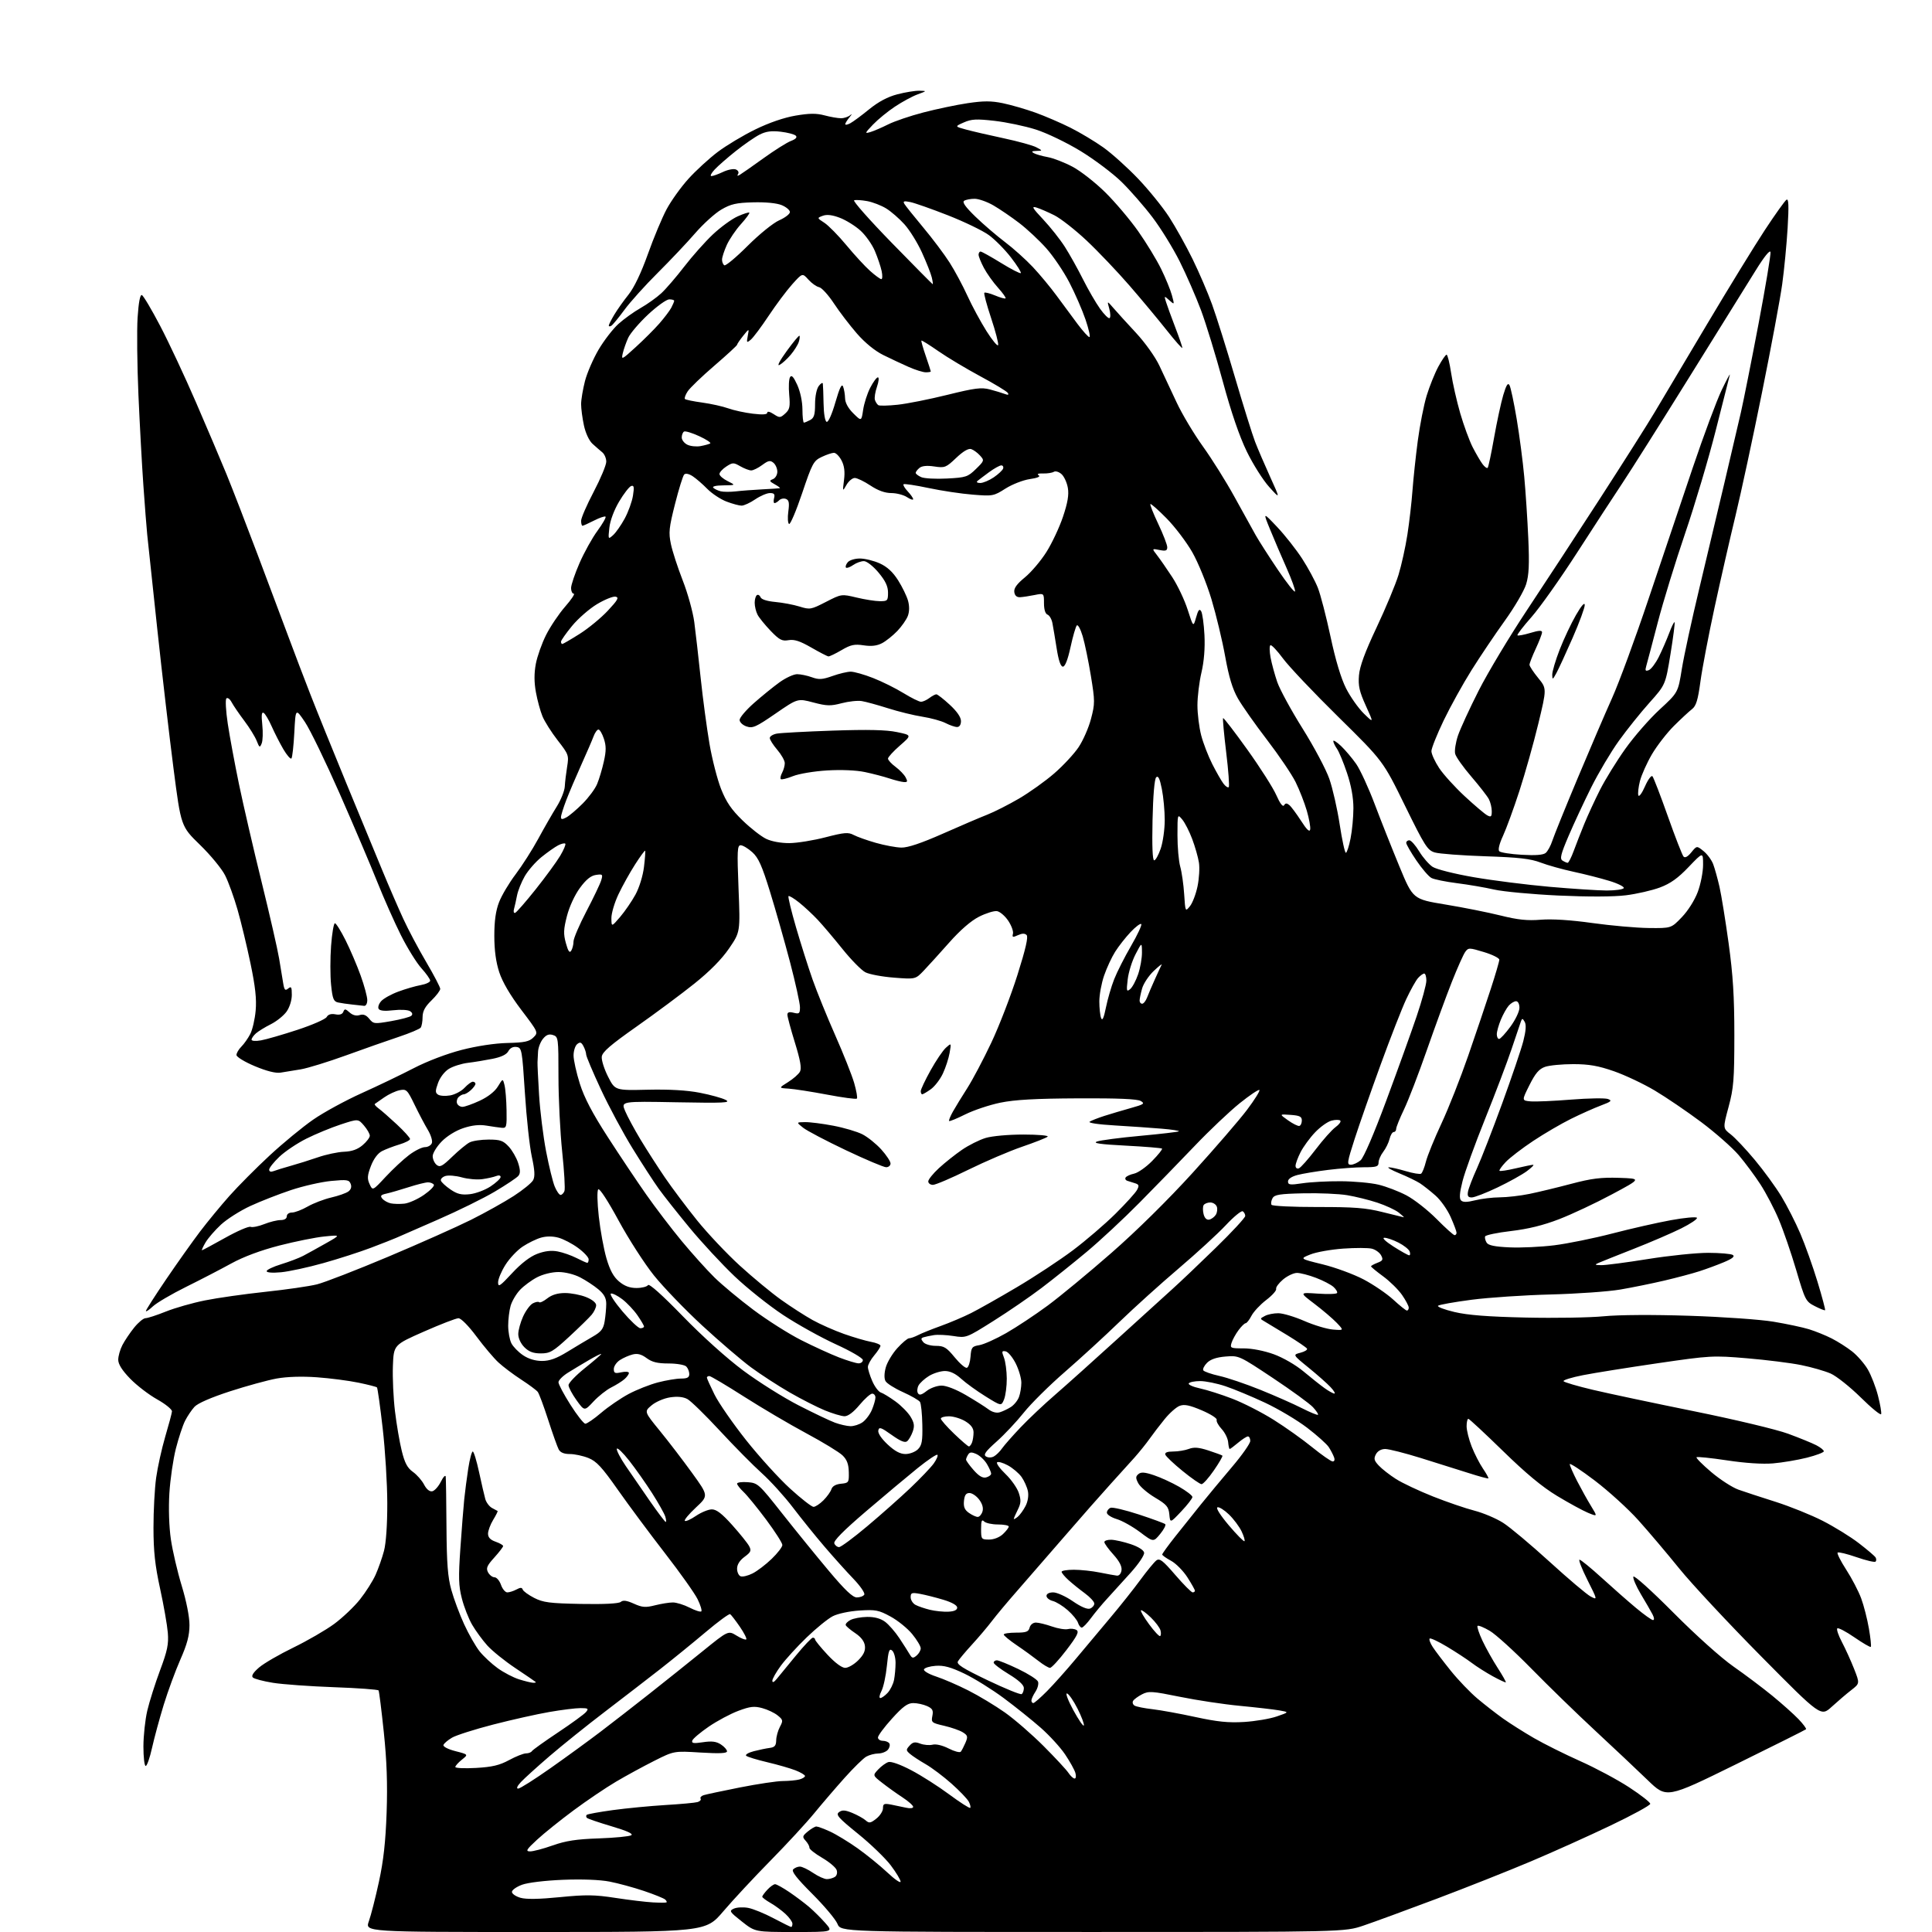 <?xml version="1.0" encoding="UTF-8" standalone="no"?>
<svg 
  version="1.1" 
  xmlns="http://www.w3.org/2000/svg" 
  xmlns:xlink="http://www.w3.org/1999/xlink" 
  xmlns:svg="http://www.w3.org/2000/svg"
  xmlns:rdf="http://www.w3.org/1999/02/22-rdf-syntax-ns#"
  xmlns:cc="http://creativecommons.org/ns#"
  xmlns:dc="http://purl.org/dc/elements/1.1/"
  viewBox="0 0 768 768"
  width="768"
  height="768"
>
<style>svg {background-color: white; }</style>"
<path stroke="none" fill="black" fill-rule="evenodd" d="M212.80,768.00C145.09,768.00 145.09,768.00 146.62,763.75C147.46,761.41 149.27,754.33 150.64,748.00C152.45,739.64 153.28,732.13 153.69,720.50C154.08,709.12 153.76,699.91 152.57,688.58C151.65,679.82 150.72,672.35 150.49,671.98C150.26,671.61 142.29,671.03 132.79,670.69C123.28,670.35 112.35,669.56 108.50,668.94C104.65,668.32 101.05,667.37 100.50,666.82C99.84,666.17 100.68,664.83 103.00,662.84C104.92,661.19 111.07,657.63 116.65,654.92C122.23,652.20 129.52,647.98 132.84,645.54C136.16,643.09 140.78,638.71 143.09,635.80C145.41,632.88 148.20,628.48 149.30,626.01C150.41,623.53 151.91,619.26 152.64,616.51C153.46,613.44 153.97,606.06 153.95,597.50C153.94,589.80 153.12,576.41 152.12,567.74C151.13,559.07 150.10,551.77 149.85,551.52C149.60,551.26 146.26,550.41 142.44,549.62C138.62,548.83 131.22,547.87 126.00,547.49C120.03,547.06 114.09,547.25 110.00,547.98C106.42,548.63 98.07,550.92 91.43,553.07C83.87,555.53 78.59,557.83 77.30,559.24C76.16,560.48 74.48,562.99 73.56,564.81C72.64,566.63 71.00,571.58 69.92,575.81C68.84,580.04 67.67,588.03 67.33,593.57C66.96,599.65 67.20,606.93 67.93,611.93C68.60,616.49 70.53,624.78 72.23,630.36C74.10,636.47 75.32,642.69 75.32,646.00C75.31,650.13 74.41,653.55 71.70,659.69C69.72,664.19 66.74,672.29 65.08,677.69C63.43,683.09 61.34,690.76 60.45,694.75C59.57,698.74 58.43,702.00 57.92,702.00C57.41,702.00 57.01,698.51 57.01,694.25C57.02,689.99 57.71,683.58 58.55,680.00C59.39,676.42 61.67,669.23 63.61,664.02C66.54,656.19 67.08,653.58 66.71,649.02C66.46,645.98 65.08,638.10 63.64,631.50C61.62,622.25 61.02,616.71 61.01,607.32C61.00,600.62 61.48,591.68 62.07,587.43C62.66,583.19 64.29,575.85 65.68,571.11C67.08,566.38 68.29,561.86 68.36,561.07C68.44,560.29 65.80,558.14 62.50,556.29C59.20,554.45 54.36,550.74 51.75,548.05C48.53,544.73 47.00,542.30 47.00,540.52C47.00,539.08 47.74,536.46 48.65,534.70C49.56,532.94 51.66,529.81 53.32,527.75C54.98,525.69 57.01,524.00 57.84,524.00C58.67,524.00 62.30,522.82 65.92,521.37C69.53,519.92 76.54,517.92 81.50,516.93C86.45,515.93 97.25,514.40 105.50,513.52C113.75,512.64 122.98,511.31 126.01,510.55C129.04,509.79 141.76,504.85 154.28,499.58C166.79,494.31 181.64,487.69 187.27,484.88C192.90,482.06 200.51,477.81 204.18,475.44C207.85,473.07 211.34,470.23 211.93,469.13C212.72,467.66 212.58,465.21 211.41,459.82C210.53,455.79 209.29,444.40 208.66,434.50C207.54,417.17 207.42,416.49 205.32,416.19C203.94,415.99 202.74,416.61 202.07,417.87C201.36,419.19 199.25,420.21 195.75,420.90C192.86,421.48 188.46,422.20 185.97,422.50C183.47,422.81 180.10,423.87 178.47,424.87C176.75,425.91 174.93,428.27 174.14,430.46C172.99,433.65 172.99,434.39 174.14,435.14C174.89,435.64 177.06,435.77 178.96,435.44C180.87,435.10 183.44,433.74 184.67,432.41C185.90,431.09 187.38,430.00 187.95,430.00C188.53,430.00 189.00,430.38 189.00,430.85C189.00,431.31 188.18,432.43 187.17,433.35C186.17,434.26 184.91,435.00 184.37,435.00C183.84,435.00 182.90,435.50 182.28,436.12C181.66,436.74 181.39,437.86 181.69,438.62C181.98,439.38 182.95,440.00 183.86,439.99C184.76,439.98 187.85,438.88 190.73,437.54C194.00,436.02 196.70,433.90 197.92,431.89C199.88,428.67 199.88,428.67 200.55,431.36C200.93,432.84 201.29,437.30 201.36,441.28C201.49,447.93 201.34,448.49 199.50,448.32C198.40,448.22 195.64,447.83 193.36,447.45C190.54,446.98 187.61,447.30 184.16,448.45C181.17,449.44 177.65,451.62 175.55,453.78C173.60,455.80 172.00,458.41 172.00,459.60C172.00,460.78 172.70,462.33 173.55,463.04C174.87,464.13 175.81,463.64 179.80,459.78C182.38,457.28 185.48,454.73 186.68,454.12C187.89,453.50 191.29,453.00 194.25,453.00C198.83,453.00 200.01,453.41 202.19,455.75C203.60,457.26 205.30,460.20 205.97,462.29C206.87,465.11 206.89,466.43 206.05,467.43C205.43,468.18 201.23,470.99 196.71,473.67C192.20,476.35 181.97,481.38 174.00,484.85C166.03,488.32 158.60,491.56 157.50,492.06C156.40,492.55 151.90,494.32 147.50,495.99C143.10,497.66 134.55,500.42 128.50,502.11C122.45,503.81 114.91,505.44 111.75,505.74C108.31,506.06 106.00,505.89 106.00,505.30C106.00,504.76 108.59,503.53 111.75,502.56C114.91,501.59 118.85,500.09 120.50,499.23C122.15,498.36 126.20,496.13 129.50,494.26C135.50,490.87 135.50,490.87 129.03,491.51C125.47,491.86 117.37,493.49 111.03,495.12C103.63,497.03 96.83,499.57 92.00,502.21C87.88,504.48 79.78,508.68 74.00,511.54C68.22,514.40 62.26,517.90 60.75,519.32C59.24,520.74 58.00,521.56 58.00,521.14C58.00,520.73 61.62,515.07 66.04,508.56C70.46,502.06 76.51,493.54 79.48,489.62C82.45,485.70 87.72,479.31 91.19,475.40C94.66,471.50 101.87,464.25 107.20,459.31C112.54,454.36 120.34,447.94 124.53,445.05C128.71,442.15 137.40,437.42 143.82,434.53C150.24,431.64 159.55,427.17 164.50,424.60C169.80,421.85 177.61,418.88 183.50,417.36C189.59,415.79 196.73,414.71 201.77,414.60C208.54,414.44 210.40,414.04 212.03,412.41C214.03,410.42 214.03,410.41 207.22,401.44C202.81,395.61 199.73,390.36 198.46,386.48C197.14,382.44 196.50,377.74 196.50,372.00C196.50,366.08 197.07,362.02 198.38,358.64C199.41,355.96 202.38,350.96 204.98,347.53C207.57,344.10 211.63,337.74 213.98,333.40C216.34,329.05 219.64,323.31 221.31,320.64C222.98,317.97 224.42,314.37 224.51,312.64C224.60,310.91 225.02,307.39 225.44,304.80C226.18,300.27 226.05,299.89 221.69,294.30C219.21,291.11 216.48,286.80 215.63,284.72C214.77,282.64 213.61,278.34 213.03,275.16C212.31,271.21 212.30,267.66 212.99,263.94C213.55,260.95 215.39,255.75 217.08,252.40C218.77,249.04 222.18,243.98 224.65,241.15C227.13,238.32 228.67,236.00 228.08,236.00C227.48,236.00 227.01,234.99 227.01,233.75C227.02,232.51 228.53,228.04 230.38,223.81C232.23,219.59 235.42,213.83 237.49,211.02C239.55,208.21 241.00,205.67 240.72,205.38C240.43,205.10 238.37,205.79 236.14,206.93C233.91,208.07 231.84,209.00 231.54,209.00C231.24,209.00 231.00,208.11 231.00,207.01C231.00,205.92 233.25,200.74 236.00,195.50C238.75,190.26 241.00,184.87 241.00,183.52C241.00,182.18 240.28,180.50 239.40,179.79C238.53,179.08 236.78,177.56 235.52,176.41C234.18,175.18 232.78,172.18 232.12,169.11C231.50,166.25 231.00,162.44 231.00,160.66C231.00,158.88 231.70,154.74 232.54,151.46C233.39,148.18 235.85,142.54 237.99,138.91C240.14,135.29 243.66,130.73 245.82,128.78C247.98,126.83 251.94,123.98 254.63,122.45C257.31,120.93 261.01,118.29 262.86,116.59C264.70,114.89 268.81,110.12 271.98,106.00C275.15,101.88 280.27,96.12 283.35,93.21C286.44,90.30 290.88,87.06 293.21,86.02C295.54,84.97 297.64,84.30 297.87,84.53C298.09,84.76 296.60,86.81 294.54,89.09C292.48,91.36 289.96,95.09 288.92,97.36C287.89,99.64 287.03,102.26 287.02,103.19C287.01,104.12 287.42,105.14 287.94,105.46C288.45,105.78 292.62,102.31 297.19,97.74C301.87,93.07 307.36,88.63 309.75,87.57C312.09,86.54 314.00,85.07 314.00,84.30C314.00,83.53 312.54,82.29 310.75,81.55C308.75,80.73 304.38,80.30 299.39,80.43C292.65,80.61 290.51,81.10 286.72,83.32C284.22,84.78 279.54,89.02 276.33,92.72C273.13,96.43 266.42,103.52 261.44,108.48C256.45,113.44 250.50,120.05 248.21,123.18C245.92,126.30 243.58,129.14 243.02,129.49C242.46,129.83 242.00,129.81 242.00,129.43C242.00,129.05 242.98,127.11 244.17,125.12C245.36,123.13 247.91,119.53 249.84,117.12C252.08,114.33 254.87,108.48 257.53,101.04C259.82,94.60 263.17,86.58 264.97,83.21C266.77,79.84 270.67,74.39 273.64,71.11C276.61,67.82 281.85,63.02 285.27,60.43C288.70,57.84 295.43,53.80 300.24,51.46C305.71,48.78 311.69,46.73 316.24,45.96C321.75,45.02 324.53,45.00 327.76,45.86C330.11,46.49 333.06,47.00 334.31,47.00C335.57,47.00 337.24,46.44 338.02,45.75C338.81,45.06 338.67,45.44 337.72,46.58C336.78,47.72 336.00,48.98 336.00,49.36C336.00,49.75 336.91,49.59 338.01,48.99C339.12,48.40 342.50,45.90 345.51,43.44C349.22,40.43 352.86,38.49 356.71,37.49C359.85,36.67 363.79,36.03 365.46,36.07C368.50,36.14 368.50,36.14 364.75,37.52C362.68,38.28 358.63,40.47 355.75,42.39C352.86,44.30 348.93,47.53 347.00,49.55C343.73,52.99 343.66,53.18 346.00,52.49C347.38,52.08 350.54,50.71 353.04,49.46C355.54,48.20 361.84,46.06 367.04,44.71C372.24,43.35 380.15,41.69 384.62,41.02C390.99,40.07 394.00,40.07 398.62,41.02C401.85,41.69 407.65,43.36 411.50,44.74C415.35,46.12 421.65,48.83 425.50,50.76C429.35,52.69 435.24,56.22 438.60,58.61C441.95,61.00 448.16,66.58 452.39,71.01C456.62,75.44 462.18,82.31 464.75,86.27C467.31,90.24 471.51,97.76 474.07,102.99C476.63,108.22 480.12,116.33 481.81,121.00C483.51,125.67 487.61,138.72 490.92,150.00C494.24,161.28 497.83,172.79 498.91,175.60C499.99,178.40 502.70,184.70 504.92,189.60C508.96,198.50 508.96,198.50 504.52,193.57C502.07,190.86 498.06,184.51 495.61,179.46C492.67,173.41 489.42,163.92 486.10,151.68C483.33,141.45 479.42,128.68 477.41,123.29C475.39,117.91 471.58,109.18 468.94,103.90C466.29,98.62 461.44,90.74 458.14,86.40C454.85,82.05 449.31,75.71 445.83,72.30C442.35,68.90 435.00,63.37 429.50,60.02C423.90,56.62 416.08,52.86 411.72,51.48C407.44,50.12 400.08,48.58 395.36,48.04C388.16,47.22 386.19,47.32 383.14,48.67C379.50,50.28 379.50,50.28 384.00,51.50C386.48,52.18 393.23,53.74 399.00,54.97C404.77,56.20 410.62,57.82 412.00,58.57C414.50,59.92 414.50,59.92 412.00,59.99C410.11,60.04 409.87,60.27 411.00,60.90C411.82,61.36 414.30,62.06 416.50,62.46C418.70,62.85 423.14,64.57 426.37,66.29C429.60,68.00 435.47,72.61 439.42,76.52C443.37,80.43 449.23,87.36 452.45,91.93C455.67,96.50 459.76,103.22 461.55,106.87C463.34,110.51 465.27,115.24 465.85,117.36C466.90,121.22 466.90,121.22 464.82,119.36C462.76,117.52 462.74,117.53 463.50,120.00C463.92,121.38 465.56,125.86 467.13,129.98C468.71,134.09 470.00,137.83 470.00,138.29C470.00,138.75 467.22,135.61 463.82,131.32C460.42,127.02 453.72,118.98 448.93,113.46C444.14,107.94 436.51,99.92 431.97,95.65C427.43,91.38 421.64,86.85 419.11,85.57C416.57,84.30 413.38,82.92 412.00,82.50C409.93,81.86 410.38,82.67 414.67,87.22C417.51,90.24 421.39,95.14 423.29,98.11C425.18,101.07 428.43,106.88 430.49,111.00C432.56,115.12 435.62,120.40 437.28,122.72C438.94,125.04 440.64,126.72 441.07,126.45C441.50,126.19 441.45,124.52 440.96,122.74C440.06,119.50 440.06,119.50 442.65,122.50C444.07,124.15 448.10,128.58 451.61,132.35C455.20,136.22 459.24,141.88 460.87,145.35C462.47,148.73 465.56,155.32 467.74,160.00C469.93,164.68 474.64,172.55 478.20,177.50C481.76,182.45 487.40,191.45 490.72,197.50C494.05,203.55 497.84,210.39 499.14,212.71C500.44,215.02 504.42,221.23 507.98,226.51C511.55,231.79 514.61,235.66 514.80,235.11C514.98,234.57 513.47,230.38 511.44,225.81C509.41,221.24 506.46,214.35 504.89,210.50C502.02,203.50 502.02,203.50 507.68,209.47C510.79,212.76 515.26,218.44 517.63,222.09C519.99,225.74 522.80,230.95 523.87,233.67C524.94,236.38 527.20,245.11 528.90,253.05C530.88,262.37 533.08,269.68 535.08,273.64C536.79,277.01 539.97,281.51 542.14,283.64C546.10,287.50 546.10,287.50 542.94,280.54C540.37,274.86 539.87,272.63 540.21,268.48C540.51,264.89 542.57,259.27 547.21,249.44C550.83,241.77 554.75,232.37 555.92,228.54C557.10,224.71 558.69,217.51 559.46,212.54C560.23,207.57 561.14,199.68 561.48,195.00C561.83,190.32 562.77,181.43 563.59,175.24C564.41,169.04 566.00,160.94 567.13,157.24C568.27,153.53 570.35,148.36 571.76,145.75C573.17,143.14 574.64,141.00 575.04,141.00C575.43,141.00 576.24,144.26 576.84,148.25C577.43,152.24 579.07,159.46 580.47,164.31C581.88,169.15 584.11,175.23 585.43,177.81C586.76,180.39 588.51,183.40 589.34,184.50C590.16,185.60 591.07,186.26 591.37,185.97C591.66,185.68 592.81,180.28 593.92,173.97C595.04,167.66 596.68,160.05 597.57,157.05C598.77,153.03 599.42,152.00 600.05,153.13C600.53,153.97 601.81,160.03 602.91,166.58C604.01,173.14 605.36,183.45 605.91,189.50C606.47,195.55 607.19,206.57 607.52,214.00C607.98,224.37 607.78,228.60 606.66,232.24C605.86,234.85 602.05,241.38 598.19,246.74C594.33,252.11 588.38,260.95 584.97,266.38C581.55,271.82 576.57,280.82 573.89,286.38C571.22,291.95 569.02,297.44 569.01,298.58C569.01,299.72 570.39,302.75 572.08,305.31C573.78,307.87 578.37,312.93 582.28,316.55C586.20,320.18 590.21,323.58 591.20,324.11C592.72,324.92 593.00,324.66 593.00,322.47C593.00,321.04 592.48,318.89 591.85,317.68C591.22,316.48 588.07,312.44 584.86,308.70C581.64,304.96 578.76,300.89 578.45,299.65C578.14,298.42 578.64,295.18 579.55,292.45C580.47,289.73 584.18,281.65 587.81,274.50C591.43,267.36 600.08,252.96 607.02,242.50C613.96,232.05 627.06,212.03 636.13,198.00C645.20,183.97 654.90,168.68 657.68,164.00C660.47,159.32 669.80,143.65 678.41,129.16C687.02,114.68 697.43,97.72 701.54,91.47C705.65,85.22 709.53,79.79 710.16,79.40C711.02,78.87 711.13,81.72 710.61,90.59C710.22,97.14 709.25,107.22 708.45,113.00C707.65,118.78 704.04,138.12 700.43,156.00C696.83,173.88 692.08,195.93 689.89,205.00C687.69,214.07 683.95,230.50 681.56,241.50C679.18,252.50 676.65,265.73 675.95,270.90C674.95,278.31 674.23,280.64 672.59,281.90C671.44,282.78 668.21,285.78 665.40,288.57C662.60,291.36 658.66,296.45 656.65,299.87C654.65,303.30 652.51,308.08 651.90,310.49C651.29,312.90 651.01,315.47 651.28,316.19C651.54,316.91 652.73,315.29 653.91,312.59C655.10,309.88 656.43,308.08 656.88,308.59C657.32,309.09 660.08,316.25 663.00,324.50C665.92,332.75 668.73,339.95 669.23,340.50C669.83,341.15 670.92,340.55 672.32,338.83C674.50,336.15 674.50,336.15 677.19,338.33C678.66,339.52 680.38,341.85 681.01,343.50C681.63,345.15 682.76,349.20 683.52,352.50C684.27,355.80 685.91,365.93 687.16,375.00C688.90,387.63 689.43,396.19 689.43,411.50C689.42,429.18 689.16,432.49 687.14,440.00C684.85,448.50 684.85,448.50 687.98,450.92C689.71,452.26 694.01,456.82 697.55,461.07C701.10,465.31 705.84,471.83 708.10,475.54C710.36,479.26 713.77,485.95 715.67,490.40C717.58,494.86 720.64,503.45 722.48,509.50C724.32,515.55 725.68,520.65 725.50,520.82C725.33,521.00 723.50,520.28 721.44,519.22C717.82,517.37 717.57,516.88 714.03,504.90C712.02,498.08 708.90,489.03 707.10,484.78C705.31,480.53 702.04,474.27 699.83,470.86C697.63,467.46 693.73,462.20 691.17,459.19C688.60,456.18 681.88,450.26 676.23,446.03C670.58,441.81 662.28,436.17 657.79,433.50C653.30,430.83 646.00,427.38 641.56,425.83C635.32,423.66 631.67,423.02 625.40,423.01C620.94,423.01 615.90,423.49 614.18,424.09C611.80,424.92 610.35,426.61 607.98,431.34C604.90,437.50 604.90,437.50 608.43,437.81C610.37,437.98 617.62,437.67 624.54,437.11C631.46,436.56 638.05,436.45 639.18,436.87C640.94,437.52 640.53,437.90 636.37,439.46C633.69,440.47 628.35,442.85 624.50,444.76C620.65,446.66 613.90,450.60 609.50,453.52C605.10,456.44 600.18,460.21 598.57,461.90C596.96,463.59 595.84,465.18 596.08,465.41C596.32,465.65 599.21,465.22 602.51,464.44C605.80,463.67 608.92,463.02 609.44,463.02C609.96,463.01 608.84,464.15 606.94,465.56C605.05,466.96 599.78,469.89 595.23,472.06C590.68,474.23 586.10,476.00 585.05,476.00C583.59,476.00 583.23,475.45 583.56,473.66C583.79,472.37 585.39,468.21 587.12,464.41C588.84,460.61 593.34,449.03 597.12,438.68C600.89,428.33 604.68,417.18 605.53,413.90C606.57,409.85 606.76,407.39 606.10,406.22C605.28,404.76 605.05,404.73 604.60,406.00C604.31,406.82 602.63,411.77 600.88,417.00C599.13,422.23 594.40,434.70 590.37,444.72C586.34,454.74 582.29,465.90 581.38,469.53C580.20,474.22 580.03,476.43 580.80,477.20C581.56,477.96 583.17,477.94 586.38,477.14C588.86,476.51 593.27,475.98 596.19,475.96C599.11,475.94 604.42,475.33 608.00,474.59C611.58,473.86 619.03,472.06 624.58,470.59C632.65,468.45 636.43,467.98 643.58,468.21C652.50,468.50 652.50,468.50 640.76,474.78C634.31,478.24 624.88,482.67 619.81,484.63C613.47,487.08 607.48,488.55 600.62,489.36C595.14,490.00 590.52,490.97 590.34,491.51C590.17,492.06 590.46,493.17 590.97,493.99C591.65,495.06 594.24,495.59 600.06,495.85C604.54,496.05 612.55,495.68 617.85,495.02C623.16,494.36 633.58,492.24 641.00,490.31C648.42,488.38 658.90,486.01 664.27,485.03C669.64,484.05 674.27,483.63 674.56,484.09C674.84,484.56 672.02,486.46 668.29,488.32C664.56,490.17 656.10,493.82 649.50,496.41C642.90,499.01 636.60,501.52 635.50,502.00C633.78,502.74 633.92,502.87 636.50,502.92C638.15,502.96 646.48,501.87 655.00,500.50C663.52,499.13 674.33,498.02 679.00,498.02C683.67,498.03 688.09,498.41 688.81,498.86C689.73,499.45 688.68,500.31 685.31,501.73C682.67,502.84 678.25,504.47 675.50,505.35C672.75,506.24 666.50,507.90 661.61,509.05C656.72,510.20 648.84,511.80 644.11,512.61C639.37,513.42 626.95,514.30 616.50,514.57C606.05,514.83 591.88,515.78 585.00,516.67C578.12,517.57 572.12,518.64 571.65,519.05C571.19,519.46 574.11,520.58 578.15,521.54C583.44,522.79 591.39,523.41 606.50,523.75C618.05,524.01 632.00,523.78 637.50,523.24C643.52,522.65 657.05,522.57 671.50,523.04C684.81,523.47 699.73,524.52 705.00,525.40C710.23,526.27 716.58,527.62 719.12,528.40C721.66,529.19 725.71,530.82 728.12,532.05C730.53,533.27 734.19,535.60 736.26,537.23C738.33,538.86 741.13,542.07 742.48,544.37C743.82,546.67 745.65,551.37 746.53,554.82C747.42,558.27 747.98,561.56 747.79,562.13C747.60,562.71 743.95,559.73 739.68,555.51C735.40,551.30 730.02,547.02 727.71,546.00C725.39,544.99 720.12,543.47 716.00,542.64C711.88,541.80 702.20,540.59 694.50,539.94C680.88,538.79 679.92,538.85 659.00,541.90C647.17,543.63 633.80,545.76 629.27,546.65C624.75,547.54 621.26,548.62 621.53,549.05C621.80,549.48 627.08,551.03 633.26,552.49C639.44,553.95 657.58,557.79 673.57,561.03C689.70,564.30 706.29,568.26 710.83,569.94C715.33,571.60 720.36,573.65 722.00,574.50C723.65,575.35 725.00,576.44 725.00,576.90C725.00,577.37 721.96,578.52 718.25,579.46C714.54,580.39 708.49,581.41 704.81,581.72C700.65,582.07 693.74,581.62 686.51,580.52C680.13,579.56 674.67,579.00 674.39,579.27C674.12,579.55 676.75,582.21 680.26,585.18C683.76,588.15 688.62,591.29 691.06,592.16C693.50,593.03 700.16,595.21 705.85,597.01C711.54,598.82 719.96,602.21 724.56,604.56C729.16,606.91 735.63,610.90 738.92,613.44C742.22,615.98 745.20,618.52 745.56,619.09C745.91,619.66 745.91,620.42 745.57,620.77C745.22,621.12 741.81,620.32 738.00,619.00C734.19,617.68 730.81,616.86 730.48,617.18C730.16,617.51 731.70,620.57 733.91,623.99C736.13,627.41 738.79,632.52 739.84,635.35C740.89,638.18 742.27,643.59 742.92,647.37C743.57,651.14 743.91,654.42 743.68,654.66C743.45,654.89 740.51,653.18 737.14,650.86C733.78,648.54 730.72,646.94 730.35,647.31C729.98,647.69 730.81,650.13 732.19,652.74C733.57,655.36 735.74,660.13 737.01,663.35C739.31,669.20 739.31,669.20 735.91,671.84C734.03,673.29 730.55,676.27 728.16,678.45C723.82,682.42 723.82,682.42 700.12,658.46C687.08,645.28 672.41,629.55 667.52,623.50C662.63,617.45 655.32,608.82 651.28,604.32C647.24,599.82 639.45,592.74 633.97,588.57C628.49,584.41 624.00,581.47 624.00,582.03C624.00,582.60 625.33,585.63 626.95,588.78C628.58,591.93 631.07,596.40 632.49,598.71C635.07,602.93 635.07,602.93 631.28,601.37C629.20,600.51 623.67,597.49 619.00,594.67C613.06,591.09 606.56,585.69 597.43,576.77C590.23,569.75 584.05,564.00 583.68,564.00C583.30,564.00 583.00,565.33 583.00,566.96C583.00,568.59 583.91,572.23 585.02,575.04C586.12,577.85 588.14,581.78 589.49,583.77C590.84,585.76 591.81,587.52 591.65,587.68C591.49,587.85 588.01,586.91 583.93,585.60C579.84,584.29 571.27,581.60 564.87,579.61C558.48,577.62 552.08,576.00 550.66,576.00C549.05,576.00 547.64,576.80 546.95,578.09C546.02,579.83 546.22,580.61 548.11,582.61C549.36,583.95 552.44,586.35 554.94,587.94C557.45,589.54 564.05,592.65 569.61,594.86C575.17,597.07 582.60,599.61 586.11,600.51C589.62,601.42 594.74,603.58 597.49,605.33C600.23,607.07 608.55,614.05 615.99,620.83C623.42,627.61 630.75,633.81 632.28,634.62C635.07,636.09 635.07,636.09 631.02,628.04C628.80,623.62 627.39,620.00 627.89,620.00C628.38,620.00 632.33,623.22 636.65,627.15C640.97,631.09 647.11,636.49 650.30,639.15C653.49,641.82 656.55,644.00 657.09,644.00C657.68,644.00 657.61,643.10 656.91,641.75C656.27,640.51 654.19,636.91 652.29,633.74C650.40,630.57 649.04,627.42 649.29,626.74C649.54,626.04 656.50,632.31 665.18,641.04C674.17,650.08 684.16,659.03 689.06,662.46C693.70,665.69 700.65,670.92 704.50,674.07C708.35,677.22 713.04,681.41 714.93,683.38C716.82,685.36 718.16,687.17 717.92,687.41C717.68,687.66 705.11,693.94 689.99,701.38C662.50,714.90 662.50,714.90 655.00,707.65C650.88,703.66 641.50,694.83 634.17,688.02C626.83,681.22 615.36,670.06 608.67,663.23C601.97,656.40 594.57,649.67 592.20,648.28C589.84,646.89 587.66,646.01 587.35,646.31C587.05,646.62 587.92,649.26 589.29,652.19C590.67,655.11 593.38,659.97 595.33,662.99C597.27,666.00 598.74,668.60 598.58,668.75C598.43,668.90 596.10,667.82 593.40,666.34C590.71,664.86 586.92,662.46 585.00,661.00C583.08,659.54 578.66,656.65 575.19,654.57C571.72,652.49 568.62,651.04 568.31,651.36C567.99,651.68 568.54,653.19 569.54,654.72C570.53,656.25 573.77,660.50 576.72,664.17C579.68,667.84 584.44,672.81 587.30,675.21C590.16,677.62 594.75,681.19 597.50,683.15C600.25,685.10 605.78,688.60 609.79,690.92C613.80,693.24 622.04,697.34 628.10,700.05C634.17,702.75 642.93,707.43 647.57,710.46C652.20,713.48 656.00,716.45 656.00,717.05C656.00,717.65 648.91,721.53 640.25,725.66C631.59,729.80 617.31,736.23 608.50,739.95C599.70,743.67 582.83,750.36 571.00,754.82C559.17,759.27 546.12,764.06 542.00,765.45C534.50,767.99 534.50,767.99 434.37,767.99C334.24,768.00 334.24,768.00 332.90,764.75C332.16,762.96 327.65,757.60 322.89,752.84C316.65,746.60 314.53,743.87 315.31,743.09C315.91,742.49 317.11,742.00 317.97,742.00C318.83,742.00 321.19,743.12 323.21,744.50C325.24,745.88 327.71,746.99 328.70,746.98C329.69,746.98 331.11,746.58 331.86,746.11C332.65,745.60 332.95,744.48 332.58,743.37C332.23,742.34 329.63,740.15 326.80,738.50C323.97,736.85 321.70,735.05 321.75,734.50C321.81,733.95 321.15,732.72 320.29,731.77C318.86,730.19 318.93,729.87 321.11,728.05C322.43,726.96 323.95,726.06 324.50,726.06C325.05,726.05 327.48,726.94 329.90,728.04C332.31,729.14 337.26,732.14 340.90,734.72C344.53,737.30 349.86,741.64 352.75,744.35C355.64,747.07 358.00,748.70 358.00,747.99C358.00,747.27 356.24,744.35 354.09,741.50C351.93,738.65 346.07,732.99 341.04,728.93C333.17,722.55 332.14,721.37 333.53,720.35C334.80,719.42 335.95,719.50 338.83,720.68C340.85,721.52 343.22,722.84 344.10,723.61C345.48,724.85 346.04,724.76 348.35,722.94C349.81,721.79 351.00,719.93 351.00,718.80C351.00,717.01 351.43,716.82 354.25,717.36C356.04,717.71 358.74,718.27 360.25,718.61C361.81,718.96 363.00,718.81 363.00,718.25C363.00,717.71 361.09,716.01 358.75,714.48C356.41,712.95 352.79,710.36 350.70,708.72C346.89,705.75 346.89,705.75 349.10,703.39C350.32,702.09 352.14,700.77 353.14,700.45C354.24,700.11 357.89,701.41 362.23,703.69C366.23,705.78 373.03,710.12 377.34,713.32C381.66,716.52 385.41,718.92 385.68,718.65C385.94,718.39 385.68,717.27 385.10,716.18C384.51,715.08 381.44,711.87 378.26,709.04C375.09,706.22 370.48,702.74 368.00,701.31C365.52,699.89 362.71,698.04 361.74,697.20C360.12,695.80 360.11,695.53 361.59,693.90C362.87,692.48 363.72,692.32 365.81,693.12C367.25,693.66 369.45,693.85 370.71,693.54C372.08,693.19 374.66,693.81 377.12,695.06C379.39,696.22 381.55,696.79 381.93,696.33C382.31,695.87 383.14,694.27 383.79,692.76C384.82,690.33 384.69,689.85 382.73,688.62C381.50,687.85 378.16,686.68 375.29,686.02C370.37,684.89 370.11,684.68 370.63,682.11C371.07,679.89 370.70,679.18 368.54,678.20C367.09,677.54 364.61,677.00 363.04,677.00C360.79,677.00 358.95,678.34 354.58,683.17C351.51,686.56 349.00,689.94 349.00,690.67C349.00,691.40 349.87,692.00 350.94,692.00C352.01,692.00 353.17,692.47 353.53,693.04C353.88,693.62 353.63,694.74 352.96,695.54C352.30,696.34 350.57,697.02 349.13,697.04C347.68,697.05 345.53,697.62 344.35,698.29C343.17,698.95 339.29,702.75 335.73,706.73C332.18,710.70 326.74,717.04 323.65,720.81C320.57,724.58 312.75,733.05 306.27,739.64C299.80,746.22 291.35,755.29 287.51,759.80C280.52,768.00 280.52,768.00 212.80,768.00zM315.69,768.00C300.18,768.00 300.18,768.00 294.90,763.83C289.95,759.92 289.75,759.59 291.74,758.70C292.91,758.18 295.48,758.05 297.44,758.42C299.40,758.79 303.94,760.65 307.52,762.55C311.10,764.45 314.25,766.00 314.51,766.00C314.78,766.00 315.00,765.41 315.00,764.69C315.00,763.96 313.76,762.23 312.25,760.83C310.74,759.43 308.04,757.45 306.25,756.43C304.46,755.40 303.00,754.30 303.00,753.97C303.00,753.65 303.92,752.39 305.04,751.19C306.16,749.98 307.54,749.00 308.11,749.00C308.68,749.00 311.25,750.43 313.82,752.17C316.39,753.92 319.97,756.61 321.77,758.16C323.56,759.70 326.42,762.55 328.12,764.48C331.21,768.00 331.21,768.00 315.69,768.00zM264.93,756.23C265.17,756.09 264.95,755.57 264.43,755.10C263.92,754.62 260.12,753.08 256.00,751.69C251.88,750.30 245.71,748.62 242.29,747.96C238.47,747.22 231.35,746.95 223.79,747.25C216.64,747.54 209.83,748.36 207.50,749.22C205.30,750.04 203.50,751.31 203.50,752.06C203.50,752.81 205.03,753.86 206.89,754.40C209.17,755.05 214.30,754.97 222.56,754.15C232.93,753.12 236.36,753.17 244.67,754.45C250.08,755.28 256.75,756.08 259.50,756.23C262.25,756.38 264.69,756.38 264.93,756.23zM210.69,735.96C211.90,735.98 215.95,734.92 219.69,733.59C224.94,731.74 229.15,731.09 238.03,730.79C244.37,730.57 250.18,730.01 250.93,729.54C251.84,728.98 249.27,727.81 243.11,725.98C238.06,724.48 233.64,722.98 233.30,722.63C232.95,722.28 232.92,721.75 233.22,721.44C233.53,721.14 238.22,720.28 243.64,719.54C249.06,718.80 258.45,717.90 264.50,717.53C270.55,717.17 276.29,716.64 277.26,716.36C278.24,716.08 278.79,715.47 278.50,715.00C278.21,714.53 278.76,713.90 279.74,713.60C280.71,713.29 287.23,711.91 294.23,710.52C301.24,709.14 308.89,707.99 311.23,707.99C313.58,707.98 316.51,707.70 317.75,707.37C318.99,707.04 320.00,706.42 320.00,705.99C320.00,705.57 318.31,704.56 316.25,703.75C314.19,702.94 309.12,701.48 305.00,700.51C300.88,699.54 297.11,698.38 296.62,697.95C296.14,697.51 297.49,696.69 299.62,696.14C301.76,695.59 304.62,694.99 306.00,694.82C307.95,694.57 308.51,693.91 308.55,691.81C308.57,690.34 309.24,687.93 310.02,686.46C311.35,683.99 311.28,683.64 309.13,681.91C307.86,680.87 305.09,679.56 302.99,679.00C299.82,678.14 298.18,678.33 293.49,680.09C290.37,681.26 285.08,684.08 281.74,686.37C278.39,688.66 275.45,691.15 275.20,691.90C274.84,692.99 275.70,693.12 279.44,692.56C282.97,692.03 284.74,692.25 286.57,693.45C287.91,694.33 289.00,695.55 289.00,696.18C289.00,696.98 286.00,697.12 278.46,696.66C267.93,696.01 267.93,696.01 260.03,699.99C255.69,702.17 248.84,705.90 244.82,708.28C240.79,710.66 233.22,715.78 228.00,719.65C222.78,723.52 216.25,728.76 213.50,731.30C209.25,735.23 208.83,735.93 210.69,735.96zM205.98,711.00C206.70,711.00 212.52,707.32 218.90,702.82C225.28,698.33 234.20,691.83 238.72,688.39C243.25,684.95 251.97,678.17 258.12,673.32C264.27,668.47 273.84,660.82 279.39,656.32C289.49,648.14 289.49,648.14 292.80,650.18C294.62,651.31 296.35,651.98 296.65,651.68C296.95,651.39 295.79,649.11 294.08,646.62C292.37,644.14 290.64,641.90 290.24,641.65C289.83,641.40 285.42,644.64 280.44,648.85C275.45,653.06 267.35,659.64 262.44,663.49C257.52,667.33 247.65,674.94 240.50,680.40C233.35,685.85 223.45,693.80 218.50,698.05C213.55,702.31 208.41,706.96 207.08,708.39C205.58,710.00 205.16,711.00 205.98,711.00zM427.18,707.00C427.71,707.00 427.84,705.99 427.48,704.75C427.12,703.51 425.29,700.22 423.41,697.43C421.54,694.64 417.19,689.88 413.75,686.85C410.31,683.82 403.68,678.50 399.00,675.02C394.32,671.55 387.28,667.17 383.35,665.29C377.93,662.70 375.17,661.95 371.93,662.19C369.58,662.36 367.49,663.00 367.29,663.62C367.08,664.24 369.27,665.51 372.14,666.45C375.01,667.39 380.77,669.88 384.93,671.99C389.09,674.09 395.65,678.05 399.50,680.77C403.35,683.50 410.26,689.50 414.87,694.12C419.47,698.73 423.91,703.51 424.73,704.75C425.56,705.99 426.66,707.00 427.18,707.00zM189.25,702.78C195.68,702.41 198.58,701.72 202.40,699.65C205.09,698.19 208.10,697.00 209.09,697.00C210.08,697.00 211.13,696.60 211.43,696.11C211.74,695.62 216.41,692.27 221.82,688.67C227.23,685.07 232.24,681.42 232.95,680.56C234.08,679.20 233.80,679.00 230.75,679.00C228.83,679.00 223.27,679.69 218.38,680.54C213.50,681.38 203.48,683.62 196.12,685.52C188.76,687.42 181.37,689.77 179.70,690.74C178.03,691.72 176.49,693.03 176.28,693.65C176.06,694.31 178.09,695.35 181.05,696.11C186.20,697.43 186.20,697.43 183.60,699.50C182.17,700.64 181.00,701.95 181.00,702.41C181.00,702.87 184.71,703.04 189.25,702.78zM430.85,685.89C431.04,685.34 429.92,682.35 428.35,679.24C426.78,676.13 424.90,673.40 424.17,673.18C423.43,672.96 424.55,675.92 426.67,679.83C428.78,683.70 430.66,686.43 430.85,685.89zM494.54,684.51C498.97,684.24 504.82,683.25 507.54,682.31C512.50,680.60 512.50,680.60 508.50,679.90C506.30,679.52 499.27,678.71 492.89,678.10C486.50,677.50 475.78,675.88 469.06,674.51C457.98,672.26 456.59,672.16 453.99,673.51C452.41,674.32 450.82,675.49 450.44,676.10C450.05,676.72 450.31,677.57 450.99,678.00C451.68,678.42 454.88,679.07 458.10,679.43C461.32,679.80 469.02,681.20 475.22,682.55C483.93,684.44 488.33,684.89 494.54,684.51zM410.75,677.00C411.17,677.00 413.62,674.86 416.21,672.25C418.80,669.64 423.97,663.84 427.71,659.36C431.44,654.88 437.65,647.48 441.50,642.90C445.35,638.33 450.66,631.64 453.30,628.04C455.94,624.44 458.80,620.97 459.65,620.31C460.96,619.32 462.18,620.25 467.19,626.06C470.48,629.88 473.59,633.00 474.09,633.00C474.59,633.00 475.00,632.70 475.00,632.34C475.00,631.97 473.65,629.57 472.00,626.99C470.34,624.42 467.42,621.46 465.50,620.43C463.57,619.39 462.00,618.27 462.00,617.94C462.00,617.60 464.29,614.44 467.08,610.91C469.88,607.39 474.49,601.61 477.33,598.08C480.18,594.55 485.76,587.83 489.75,583.13C493.74,578.44 497.00,573.79 497.00,572.80C497.00,571.81 496.58,571.00 496.08,571.00C495.57,571.00 493.82,572.12 492.18,573.50C490.55,574.88 489.04,576.00 488.82,576.00C488.61,576.00 488.34,574.78 488.21,573.30C488.09,571.81 486.92,569.45 485.62,568.05C484.32,566.65 483.43,565.01 483.65,564.41C483.88,563.81 481.20,562.11 477.70,560.62C472.82,558.55 470.78,558.14 468.92,558.85C467.59,559.35 464.93,561.71 463.00,564.08C461.07,566.44 458.36,569.98 456.98,571.94C455.59,573.90 452.89,577.25 450.98,579.40C449.06,581.54 444.79,586.27 441.49,589.90C438.18,593.53 429.85,603.00 422.99,610.93C416.12,618.87 407.57,628.70 404.00,632.78C400.43,636.85 396.08,642.05 394.34,644.34C392.61,646.63 389.03,650.85 386.40,653.72C383.77,656.59 381.25,659.60 380.79,660.41C380.14,661.57 382.64,663.16 392.60,667.93C399.55,671.25 405.63,673.73 406.12,673.43C406.60,673.13 407.00,672.04 407.00,671.01C407.00,669.80 404.89,667.86 401.00,665.50C397.70,663.50 395.00,661.44 395.00,660.93C395.00,660.42 395.58,660.00 396.28,660.00C396.98,660.00 400.82,661.56 404.80,663.47C408.78,665.38 412.31,667.63 412.63,668.48C412.95,669.32 412.50,671.12 411.61,672.47C410.72,673.82 410.00,675.40 410.00,675.96C410.00,676.53 410.34,677.00 410.75,677.00zM349.94,675.00C350.48,675.00 351.79,674.07 352.85,672.93C353.91,671.79 355.05,669.49 355.39,667.81C355.72,666.13 356.00,663.06 356.00,661.00C356.00,658.93 355.38,656.73 354.63,656.11C353.50,655.17 353.14,656.24 352.55,662.19C352.16,666.16 351.19,670.67 350.39,672.21C349.60,673.74 349.39,675.00 349.94,675.00zM211.92,668.93C212.70,668.97 213.15,668.82 212.92,668.60C212.69,668.38 209.07,665.91 204.88,663.11C200.69,660.32 195.68,656.28 193.74,654.14C191.81,652.00 189.09,648.28 187.69,645.87C186.29,643.47 184.45,638.77 183.60,635.44C182.30,630.38 182.20,627.07 183.01,615.44C183.54,607.77 184.23,599.02 184.54,596.00C184.85,592.98 185.57,587.46 186.14,583.75C186.71,580.04 187.52,577.00 187.93,577.00C188.34,577.00 189.47,580.71 190.45,585.25C191.43,589.79 192.54,594.59 192.92,595.93C193.31,597.26 194.49,598.84 195.56,599.43C196.63,600.02 197.64,600.56 197.80,600.64C197.97,600.71 197.19,602.29 196.06,604.14C194.93,605.99 194.01,608.47 194.00,609.65C194.00,611.15 194.92,612.12 197.00,612.85C198.65,613.43 200.00,614.20 200.00,614.58C200.00,614.95 198.42,617.01 196.48,619.16C193.55,622.39 193.14,623.39 194.01,625.03C194.60,626.11 195.75,627.00 196.59,627.00C197.42,627.00 198.57,628.35 199.15,630.00C199.73,631.65 200.86,633.00 201.66,633.00C202.47,633.00 204.09,632.49 205.27,631.86C206.88,630.99 207.50,631.00 207.79,631.88C208.01,632.53 210.06,634.01 212.34,635.19C215.93,637.02 218.50,637.35 230.99,637.59C240.19,637.76 245.94,637.46 246.76,636.79C247.69,636.01 249.13,636.21 251.98,637.49C255.30,638.99 256.60,639.09 260.40,638.13C262.87,637.51 266.05,637.00 267.48,637.00C268.91,637.00 271.91,637.93 274.14,639.07C276.37,640.21 278.46,640.87 278.79,640.55C279.11,640.22 278.45,638.05 277.32,635.73C276.18,633.40 270.35,625.18 264.36,617.46C258.37,609.73 249.95,598.40 245.65,592.28C239.28,583.20 237.11,580.86 233.90,579.58C231.73,578.71 228.41,578.00 226.51,578.00C224.20,578.00 222.75,577.40 222.09,576.17C221.56,575.17 219.67,569.88 217.91,564.42C216.15,558.97 214.28,553.95 213.76,553.29C213.24,552.62 210.27,550.41 207.16,548.39C204.05,546.37 199.99,543.31 198.14,541.60C196.30,539.90 192.36,535.24 189.39,531.25C186.25,527.03 183.26,524.01 182.24,524.02C181.28,524.03 175.10,526.42 168.50,529.33C156.50,534.62 156.50,534.62 156.18,543.06C156.01,547.70 156.38,555.77 157.01,561.00C157.64,566.23 158.85,573.32 159.71,576.77C160.89,581.56 161.94,583.53 164.14,585.10C165.73,586.23 167.72,588.50 168.57,590.14C169.53,592.00 170.75,593.01 171.81,592.81C172.74,592.64 174.29,590.92 175.25,589.00C176.21,587.07 177.08,586.17 177.18,587.00C177.28,587.83 177.42,596.83 177.48,607.00C177.58,621.48 177.99,626.91 179.41,632.00C180.40,635.58 182.69,641.73 184.51,645.68C186.32,649.63 189.09,654.47 190.65,656.44C192.22,658.40 195.46,661.42 197.85,663.14C200.25,664.86 204.07,666.86 206.35,667.57C208.63,668.28 211.14,668.90 211.92,668.93zM308.77,667.39C309.72,666.22 313.14,662.06 316.36,658.14C319.59,654.21 322.62,651.00 323.11,651.00C323.60,651.00 324.01,651.34 324.02,651.75C324.03,652.16 326.23,654.86 328.92,657.75C331.92,660.98 334.64,663.00 335.98,663.00C337.18,663.00 339.50,661.65 341.14,660.01C343.29,657.86 344.05,656.25 343.82,654.29C343.61,652.49 342.31,650.77 340.00,649.22C338.07,647.93 336.36,646.49 336.19,646.01C336.02,645.53 336.85,644.61 338.05,643.98C339.24,643.34 342.21,642.79 344.65,642.75C347.59,642.70 350.01,643.35 351.80,644.66C353.28,645.75 355.85,648.69 357.50,651.18C359.15,653.68 361.00,656.57 361.60,657.60C362.56,659.22 362.94,659.30 364.35,658.12C365.26,657.37 366.00,656.07 366.00,655.23C366.00,654.39 364.48,651.85 362.61,649.57C360.75,647.30 356.88,644.16 354.00,642.60C349.29,640.03 348.06,639.80 341.64,640.21C337.55,640.48 333.00,641.45 331.00,642.49C329.07,643.49 324.42,647.27 320.66,650.90C316.89,654.53 312.28,659.59 310.41,662.13C308.53,664.68 307.01,667.38 307.02,668.13C307.04,669.01 307.66,668.74 308.77,667.39zM417.40,663.00C416.78,663.00 414.71,661.76 412.80,660.25C410.88,658.74 407.00,655.92 404.16,654.00C401.32,652.08 399.00,650.16 399.00,649.75C399.00,649.34 401.20,649.00 403.88,649.00C407.93,649.00 408.86,648.66 409.29,647.00C409.59,645.85 410.65,645.00 411.78,645.00C412.86,645.00 415.72,645.70 418.12,646.54C420.53,647.39 423.40,647.86 424.51,647.59C425.61,647.31 427.15,647.47 427.92,647.95C429.04,648.64 428.20,650.31 423.93,655.91C420.95,659.81 418.02,663.00 417.40,663.00zM461.16,650.37C461.52,650.16 461.59,649.15 461.32,648.11C461.05,647.07 459.30,644.74 457.43,642.93C455.56,641.12 453.81,639.86 453.54,640.12C453.28,640.39 454.73,642.89 456.78,645.67C458.83,648.46 460.80,650.57 461.16,650.37zM430.02,647.00C429.53,647.00 428.86,646.13 428.52,645.06C428.18,644.00 426.34,641.75 424.43,640.08C422.53,638.40 419.85,636.75 418.48,636.41C417.12,636.06 416.00,635.16 416.00,634.39C416.00,633.55 417.06,633.00 418.68,633.00C420.15,633.00 423.67,634.59 426.49,636.54C429.76,638.79 432.25,639.84 433.32,639.43C434.24,639.08 435.00,638.18 435.00,637.44C435.00,636.71 433.31,634.87 431.25,633.36C429.19,631.85 426.26,629.49 424.75,628.12C423.24,626.75 422.00,625.26 422.00,624.81C422.00,624.37 424.19,624.00 426.86,624.00C429.54,624.00 434.15,624.49 437.11,625.09C440.08,625.69 443.17,626.25 444.00,626.34C444.87,626.43 445.64,625.53 445.82,624.20C446.04,622.68 444.96,620.59 442.58,617.95C440.61,615.78 439.00,613.55 439.00,613.00C439.00,612.45 440.24,612.04 441.75,612.08C443.26,612.12 446.75,612.91 449.49,613.83C452.49,614.84 454.61,616.17 454.80,617.19C454.99,618.15 452.67,621.61 449.45,625.19C446.33,628.66 442.12,633.30 440.10,635.50C438.07,637.70 435.18,641.19 433.66,643.25C432.14,645.31 430.50,647.00 430.02,647.00zM377.00,640.67C379.32,640.56 380.50,640.01 380.50,639.04C380.50,638.14 378.40,636.95 375.00,635.93C371.98,635.02 367.81,633.97 365.75,633.59C362.43,632.99 362.00,633.14 362.00,634.92C362.00,636.03 362.87,637.40 363.94,637.97C365.01,638.54 367.59,639.42 369.69,639.93C371.79,640.43 375.07,640.77 377.00,640.67zM340.61,635.00C341.86,635.00 343.19,634.51 343.56,633.90C343.93,633.30 342.01,630.49 339.29,627.65C336.56,624.82 331.41,619.08 327.83,614.90C324.25,610.73 318.58,603.70 315.22,599.29C311.87,594.88 306.28,588.72 302.81,585.60C299.34,582.48 291.83,574.88 286.12,568.71C280.41,562.54 274.62,556.89 273.25,556.15C271.60,555.26 269.29,555.03 266.38,555.47C263.96,555.83 260.68,557.24 259.03,558.63C256.05,561.13 256.05,561.13 262.33,568.82C265.78,573.04 271.54,580.57 275.13,585.54C281.66,594.57 281.66,594.57 276.64,599.26C273.87,601.84 271.89,604.22 272.23,604.56C272.57,604.90 274.56,604.01 276.65,602.59C278.75,601.17 281.60,600.00 282.98,600.00C284.81,600.00 287.03,601.72 291.08,606.25C294.16,609.69 297.17,613.44 297.79,614.60C298.75,616.40 298.50,617.00 295.95,618.88C294.05,620.28 293.00,621.95 293.00,623.56C293.00,624.94 293.63,626.31 294.41,626.60C295.19,626.90 297.32,626.39 299.16,625.46C301.00,624.54 304.41,621.94 306.75,619.68C309.09,617.43 311.00,614.94 311.00,614.16C311.00,613.37 308.11,608.85 304.58,604.11C301.05,599.38 297.00,594.41 295.58,593.08C294.16,591.74 293.00,590.25 293.00,589.77C293.00,589.28 294.88,589.02 297.18,589.19C301.24,589.49 301.67,589.89 310.93,601.63C316.20,608.30 324.52,618.54 329.42,624.38C335.93,632.13 338.96,635.00 340.61,635.00zM333.54,615.00C334.27,615.00 339.28,611.29 344.68,606.75C350.08,602.22 357.79,595.38 361.82,591.56C365.84,587.74 370.06,583.32 371.18,581.75C372.30,580.17 372.96,578.62 372.64,578.31C372.32,577.99 368.78,580.37 364.78,583.59C360.78,586.82 351.56,594.54 344.29,600.75C335.32,608.42 331.26,612.52 331.65,613.52C331.96,614.34 332.81,615.00 333.54,615.00zM461.19,609.77C458.50,613.05 458.50,613.05 453.17,609.04C450.24,606.84 446.08,604.50 443.92,603.86C441.76,603.21 440.00,602.07 440.00,601.31C440.00,600.56 440.66,599.68 441.47,599.37C442.27,599.07 447.33,600.26 452.72,602.03C458.10,603.80 462.81,605.53 463.19,605.87C463.57,606.22 462.67,607.97 461.19,609.77zM494.70,612.64C494.96,612.38 494.44,610.62 493.55,608.74C492.65,606.86 490.40,603.85 488.55,602.05C486.69,600.25 484.63,598.96 483.96,599.18C483.24,599.42 485.08,602.33 488.48,606.35C491.64,610.07 494.43,612.90 494.70,612.64zM393.19,612.00C395.08,612.00 397.31,611.12 398.69,609.83C399.96,608.63 401.00,607.28 401.00,606.83C401.00,606.37 399.06,606.00 396.70,606.00C394.33,606.00 391.86,605.46 391.20,604.80C390.27,603.87 390.00,604.53 390.00,607.80C390.00,611.85 390.11,612.00 393.19,612.00zM264.63,605.00C264.91,605.00 264.82,604.02 264.44,602.81C264.06,601.61 261.71,597.45 259.23,593.56C256.75,589.68 252.66,583.87 250.14,580.66C247.62,577.45 245.40,575.31 245.20,575.91C245.00,576.51 246.59,579.59 248.74,582.75C250.88,585.91 255.22,592.21 258.38,596.75C261.55,601.29 264.36,605.00 264.63,605.00zM469.58,600.79C465.16,605.47 465.16,605.47 464.83,601.99C464.54,598.98 463.78,598.07 459.13,595.31C456.18,593.55 453.18,590.98 452.47,589.60C451.39,587.53 451.41,586.91 452.55,585.96C453.59,585.09 455.08,585.20 458.71,586.42C461.35,587.30 465.86,589.37 468.75,591.03C471.64,592.69 474.00,594.51 474.00,595.08C474.00,595.65 472.01,598.22 469.58,600.79zM404.57,602.95C405.43,602.23 406.82,600.31 407.66,598.68C408.59,596.90 408.96,594.55 408.61,592.78C408.28,591.16 407.14,588.61 406.08,587.11C405.01,585.62 402.55,583.54 400.61,582.49C398.67,581.44 396.75,580.91 396.36,581.31C395.96,581.71 397.47,583.80 399.72,585.96C401.97,588.12 404.34,591.49 404.98,593.44C405.94,596.36 405.87,597.55 404.58,600.15C403.71,601.89 403.00,603.52 403.00,603.78C403.00,604.03 403.70,603.66 404.57,602.95zM388.66,603.00C389.32,603.00 390.17,602.05 390.54,600.88C390.98,599.49 390.53,597.85 389.25,596.13C388.17,594.68 386.43,593.50 385.39,593.50C384.00,593.50 383.42,594.33 383.19,596.65C382.96,599.02 383.46,600.21 385.17,601.40C386.42,602.28 387.99,603.00 388.66,603.00zM323.39,599.00C324.13,599.00 325.90,597.83 327.33,596.40C328.76,594.97 330.19,592.97 330.51,591.96C330.89,590.78 332.25,590.01 334.30,589.81C337.38,589.51 337.50,589.33 337.41,585.18C337.34,582.01 336.68,580.24 334.91,578.53C333.58,577.24 327.10,573.29 320.50,569.75C313.90,566.21 302.75,559.64 295.73,555.16C288.70,550.67 282.51,547.00 281.98,547.00C281.44,547.00 281.00,547.28 281.00,547.63C281.00,547.97 282.37,551.01 284.04,554.38C285.71,557.74 291.37,565.90 296.60,572.50C301.84,579.10 309.71,587.76 314.09,591.75C318.47,595.74 322.65,599.00 323.39,599.00zM477.63,589.98C477.01,589.97 473.61,587.61 470.08,584.73C466.54,581.85 463.47,578.94 463.24,578.25C462.97,577.41 463.99,577.00 466.35,577.00C468.29,577.00 471.09,576.54 472.58,575.97C474.64,575.19 476.53,575.34 480.40,576.60C483.20,577.52 485.69,578.43 485.92,578.63C486.15,578.84 484.63,581.47 482.54,584.50C480.46,587.52 478.25,589.99 477.63,589.98zM392.02,587.29C393.11,587.00 394.00,586.33 394.00,585.79C394.00,585.25 393.25,583.54 392.33,581.99C391.42,580.44 389.55,578.66 388.18,578.03C386.23,577.15 385.50,577.19 384.86,578.20C384.40,578.91 384.02,579.82 384.02,580.22C384.01,580.61 385.36,582.48 387.02,584.37C389.14,586.78 390.62,587.65 392.02,587.29zM529.72,580.94C530.46,580.98 530.69,580.32 530.29,579.25C529.94,578.29 529.01,576.50 528.23,575.29C527.45,574.07 523.59,570.60 519.64,567.58C515.70,564.56 508.15,560.07 502.88,557.60C497.60,555.13 490.53,552.19 487.17,551.06C483.81,549.93 479.28,549.00 477.09,549.00C474.91,549.00 472.86,549.41 472.55,549.92C472.24,550.42 474.24,551.32 477.00,551.91C479.76,552.50 485.57,554.35 489.92,556.03C494.26,557.70 501.62,561.46 506.28,564.39C510.94,567.31 517.84,572.22 521.62,575.30C525.41,578.37 529.05,580.91 529.72,580.94zM395.05,578.97C395.97,578.48 397.44,577.05 398.31,575.79C399.19,574.53 402.52,570.75 405.70,567.40C408.89,564.04 415.09,558.19 419.48,554.40C423.86,550.60 434.89,540.72 443.98,532.44C453.06,524.16 462.98,515.17 466.00,512.45C469.02,509.74 476.79,502.36 483.25,496.06C489.71,489.76 495.00,484.05 495.00,483.36C495.00,482.68 494.55,481.84 494.01,481.51C493.47,481.17 490.43,483.66 487.26,487.05C484.09,490.43 475.65,498.18 468.50,504.26C461.35,510.34 450.77,519.89 445.00,525.47C439.23,531.06 429.46,540.01 423.30,545.36C417.14,550.71 409.80,557.98 406.98,561.53C404.15,565.08 399.30,570.25 396.18,573.03C391.74,576.98 390.82,578.27 391.95,578.97C392.79,579.49 394.08,579.49 395.05,578.97zM359.96,578.00C361.63,578.00 363.85,577.15 364.90,576.10C366.47,574.53 366.77,572.86 366.64,566.35C366.56,562.03 366.14,557.96 365.71,557.29C365.28,556.63 362.23,554.87 358.92,553.38C355.61,551.90 352.49,549.92 351.99,548.98C351.43,547.94 351.48,545.85 352.11,543.57C352.67,541.53 354.73,538.09 356.68,535.93C358.64,533.77 360.74,532.00 361.37,531.99C361.99,531.99 363.62,531.41 365.00,530.70C366.38,529.99 370.43,528.36 374.00,527.08C377.57,525.79 382.98,523.50 386.00,521.98C389.02,520.46 397.27,515.81 404.31,511.63C411.36,507.46 421.35,500.87 426.50,497.00C431.66,493.12 439.25,486.61 443.38,482.52C447.50,478.44 451.37,474.17 451.98,473.03C452.89,471.34 452.77,470.87 451.29,470.39C450.31,470.07 448.91,469.63 448.19,469.41C447.46,469.19 447.13,468.60 447.45,468.08C447.76,467.57 449.29,466.87 450.85,466.53C452.40,466.19 455.63,463.92 458.02,461.48C460.42,459.04 462.17,456.84 461.92,456.59C461.67,456.34 455.20,455.81 447.54,455.41C437.39,454.89 434.27,454.44 436.05,453.78C437.40,453.28 445.18,452.25 453.34,451.51C461.51,450.76 468.38,449.95 468.62,449.71C468.86,449.47 465.78,449.00 461.78,448.67C457.77,448.33 449.41,447.75 443.18,447.38C436.45,446.98 432.39,446.37 433.18,445.87C433.91,445.41 436.52,444.38 439.00,443.59C441.48,442.80 446.18,441.40 449.46,440.48C454.75,439.01 455.21,438.69 453.46,437.66C452.11,436.86 444.33,436.53 428.50,436.61C411.63,436.69 403.41,437.15 397.65,438.33C393.34,439.22 387.08,441.31 383.74,442.97C380.40,444.64 377.50,445.83 377.29,445.62C377.08,445.41 377.76,443.72 378.80,441.87C379.84,440.02 382.42,435.80 384.54,432.50C386.65,429.20 390.93,421.10 394.05,414.50C397.17,407.90 401.84,395.80 404.43,387.62C407.70,377.29 408.82,372.42 408.10,371.70C407.37,370.97 406.32,370.99 404.64,371.75C402.57,372.70 402.29,372.62 402.67,371.16C402.91,370.23 402.06,367.90 400.77,365.98C399.48,364.07 397.47,362.36 396.30,362.19C395.13,362.02 391.92,363.02 389.17,364.41C385.98,366.03 381.72,369.72 377.34,374.67C373.58,378.91 369.02,383.94 367.21,385.84C363.91,389.29 363.91,389.29 355.38,388.63C350.69,388.27 345.57,387.31 344.00,386.50C342.43,385.69 338.34,381.53 334.91,377.26C331.48,372.99 327.06,367.77 325.09,365.67C323.11,363.56 319.79,360.46 317.70,358.79C315.62,357.12 313.70,355.97 313.44,356.23C313.18,356.49 314.52,362.06 316.43,368.62C318.34,375.18 321.31,384.54 323.03,389.43C324.76,394.32 328.81,404.29 332.03,411.57C335.25,418.85 338.63,427.36 339.54,430.48C340.44,433.60 340.93,436.40 340.62,436.71C340.31,437.02 334.99,436.31 328.78,435.13C322.58,433.96 315.70,432.89 313.50,432.75C309.50,432.50 309.50,432.50 313.26,430.16C315.33,428.87 317.46,427.00 318.00,426.00C318.71,424.67 318.17,421.54 315.99,414.46C314.34,409.12 313.00,404.13 313.00,403.36C313.00,402.37 313.73,402.14 315.50,402.59C317.73,403.15 318.00,402.91 318.00,400.36C317.99,398.79 316.22,390.75 314.06,382.50C311.89,374.25 308.31,361.65 306.10,354.50C302.88,344.06 301.48,340.96 299.03,338.75C297.34,337.24 295.28,336.00 294.43,336.00C293.08,336.00 292.98,338.11 293.58,353.25C294.27,370.50 294.27,370.50 289.83,377.00C286.90,381.29 282.21,386.05 276.03,391.00C270.88,395.12 260.56,402.80 253.09,408.05C242.66,415.39 239.43,418.17 239.21,420.05C239.05,421.40 240.18,424.97 241.71,427.99C244.50,433.48 244.50,433.48 257.50,433.18C266.12,432.99 273.09,433.39 278.20,434.39C282.44,435.21 287.06,436.49 288.47,437.23C290.68,438.39 287.91,438.52 268.96,438.17C246.87,437.76 246.87,437.76 248.49,441.63C249.38,443.76 252.14,448.88 254.62,453.00C257.11,457.12 261.47,463.91 264.32,468.09C267.17,472.26 272.91,479.91 277.08,485.09C281.25,490.26 288.90,498.37 294.08,503.10C299.26,507.82 306.65,513.94 310.50,516.68C314.35,519.43 319.98,523.05 323.00,524.73C326.02,526.41 331.65,528.90 335.50,530.26C339.35,531.62 344.19,533.03 346.25,533.41C348.31,533.78 350.00,534.49 350.00,534.97C350.00,535.45 348.88,537.18 347.50,538.82C346.12,540.45 345.00,542.51 345.00,543.39C345.00,544.27 345.78,546.79 346.74,549.00C347.70,551.21 349.23,553.25 350.14,553.54C351.05,553.83 353.66,555.42 355.93,557.07C358.21,558.71 360.91,561.45 361.94,563.14C363.42,565.58 363.61,566.82 362.83,569.06C362.29,570.61 361.29,572.34 360.62,572.90C359.74,573.63 357.98,572.92 354.44,570.40C350.19,567.37 349.45,567.13 349.14,568.64C348.92,569.71 350.37,571.88 352.85,574.20C355.71,576.87 357.82,578.00 359.96,578.00zM385.14,574.98C385.50,574.99 386.06,574.29 386.39,573.42C386.73,572.55 387.00,570.74 387.00,569.40C387.00,567.73 385.98,566.35 383.75,564.99C381.96,563.90 379.04,563.01 377.25,563.00C375.46,563.00 374.00,563.42 374.00,563.93C374.00,564.44 376.36,567.13 379.25,569.91C382.14,572.68 384.79,574.97 385.14,574.98zM338.03,566.93C339.42,566.97 341.60,566.27 342.88,565.37C344.16,564.47 345.84,562.24 346.61,560.40C347.37,558.57 348.00,556.37 348.00,555.53C348.00,554.69 347.42,554.00 346.71,554.00C346.00,554.00 343.73,556.02 341.66,558.50C339.27,561.37 337.10,562.99 335.70,562.98C334.49,562.96 330.98,561.91 327.89,560.65C324.81,559.38 318.51,556.17 313.89,553.51C309.28,550.85 302.35,546.35 298.50,543.51C294.65,540.66 285.94,533.20 279.14,526.92C272.34,520.64 263.71,511.68 259.95,507.00C256.19,502.32 249.88,492.51 245.91,485.20C241.74,477.50 238.34,472.26 237.82,472.78C237.31,473.29 237.40,477.84 238.03,483.58C238.63,489.04 240.00,496.50 241.06,500.16C242.46,504.95 243.87,507.55 246.08,509.41C248.23,511.22 250.32,512.00 253.02,512.00C255.14,512.00 257.20,511.48 257.59,510.85C258.04,510.13 263.19,514.74 271.40,523.19C279.20,531.22 288.95,539.99 295.49,544.85C301.53,549.34 311.38,555.53 317.38,558.61C323.38,561.69 329.91,564.80 331.90,565.53C333.88,566.26 336.64,566.89 338.03,566.93zM232.67,565.95C233.31,565.98 236.16,564.02 238.99,561.60C241.82,559.18 246.74,555.82 249.90,554.13C253.07,552.44 258.31,550.37 261.54,549.53C264.77,548.69 268.90,548.00 270.71,548.00C273.21,548.00 274.00,547.57 274.00,546.20C274.00,545.21 273.46,543.86 272.80,543.20C272.14,542.54 268.97,542.00 265.76,542.00C261.37,542.00 259.20,541.47 257.04,539.87C254.96,538.33 253.41,537.93 251.48,538.42C250.00,538.79 247.71,539.80 246.40,540.66C245.08,541.52 244.00,543.11 244.00,544.19C244.00,545.86 244.46,546.06 247.00,545.50C248.65,545.14 250.00,545.26 250.00,545.77C250.00,546.27 249.21,547.38 248.25,548.22C247.29,549.07 244.93,550.55 243.00,551.52C241.07,552.48 237.89,555.01 235.91,557.13C232.33,560.98 232.33,560.98 229.16,556.58C227.42,554.15 226.00,551.47 226.00,550.62C226.00,549.76 228.93,546.71 232.50,543.85C236.07,540.99 239.00,538.45 239.00,538.23C239.00,538.00 236.86,539.05 234.25,540.57C231.64,542.09 227.81,544.39 225.75,545.68C223.69,546.97 222.00,548.68 222.00,549.47C222.00,550.27 224.14,554.29 226.75,558.41C229.36,562.52 232.03,565.92 232.67,565.95zM523.92,562.40C524.15,562.17 523.25,560.82 521.92,559.38C520.59,557.94 513.42,552.73 506.00,547.79C492.60,538.88 492.46,538.81 487.19,539.24C483.58,539.54 481.22,540.34 479.82,541.74C478.69,542.87 478.02,544.22 478.33,544.73C478.65,545.24 481.52,546.24 484.70,546.95C487.89,547.65 495.23,550.14 501.00,552.47C506.77,554.80 514.20,558.08 517.50,559.76C520.80,561.43 523.69,562.62 523.92,562.40zM397.41,561.41C398.56,561.07 400.53,560.14 401.79,559.34C403.06,558.55 404.52,556.76 405.04,555.38C405.57,554.00 406.00,551.42 406.00,549.65C406.00,547.87 404.99,544.42 403.75,541.96C402.51,539.51 400.71,537.35 399.75,537.18C398.21,536.89 398.13,537.20 399.09,539.68C399.69,541.23 400.19,544.98 400.21,548.00C400.22,551.02 399.74,554.74 399.14,556.25C398.05,558.99 398.05,558.99 391.78,555.09C388.32,552.95 383.97,549.80 382.10,548.10C379.83,546.02 377.68,545.00 375.60,545.00C373.90,545.01 371.07,545.88 369.31,546.95C367.56,548.02 365.68,549.73 365.13,550.75C364.59,551.77 364.48,553.16 364.90,553.83C365.46,554.74 366.35,554.51 368.36,552.93C369.85,551.76 372.52,550.80 374.30,550.80C376.23,550.80 380.13,552.33 384.01,554.60C387.58,556.69 391.58,559.22 392.91,560.22C394.39,561.34 396.12,561.80 397.41,561.41zM530.42,553.97C530.93,553.99 530.26,552.83 528.92,551.41C527.59,549.98 523.66,546.50 520.18,543.67C513.86,538.53 513.86,538.53 516.96,537.73C518.67,537.29 519.84,536.55 519.55,536.09C519.27,535.63 515.83,533.28 511.90,530.87C507.98,528.47 503.87,525.98 502.77,525.35C500.77,524.20 500.77,524.19 502.82,523.10C503.94,522.49 506.36,522.01 508.18,522.03C510.01,522.04 514.65,523.43 518.50,525.11C522.35,526.79 527.47,528.33 529.88,528.52C534.25,528.87 534.25,528.87 531.38,525.85C529.79,524.19 525.80,520.78 522.50,518.28C516.50,513.73 516.50,513.73 523.77,514.23C527.77,514.51 531.25,514.41 531.50,514.00C531.75,513.60 531.11,512.51 530.09,511.58C529.06,510.65 525.92,509.02 523.10,507.95C520.28,506.88 516.89,506.00 515.57,506.00C514.24,506.00 511.75,507.18 510.03,508.62C508.32,510.07 507.08,511.75 507.29,512.36C507.49,512.98 505.71,514.97 503.33,516.78C500.95,518.60 498.32,521.42 497.48,523.04C496.64,524.67 495.59,526.00 495.16,526.00C494.73,526.00 493.45,527.25 492.33,528.77C491.20,530.29 489.96,532.54 489.57,533.77C488.90,535.89 489.13,536.00 494.39,536.00C497.67,536.00 502.52,536.95 506.36,538.34C510.06,539.69 515.08,542.59 518.15,545.16C521.09,547.62 524.85,550.60 526.50,551.78C528.15,552.97 529.92,553.95 530.42,553.97zM384.36,543.72C384.99,543.51 385.64,541.52 385.80,539.29C386.08,535.60 386.38,535.20 389.30,534.72C391.06,534.43 395.88,532.27 400.00,529.91C404.12,527.55 411.55,522.63 416.50,518.97C421.45,515.31 432.85,505.89 441.82,498.04C451.78,489.34 464.40,476.88 474.17,466.13C482.98,456.43 492.67,445.21 495.70,441.19C498.73,437.16 500.95,433.62 500.63,433.30C500.32,432.98 496.78,435.36 492.78,438.57C488.78,441.79 480.77,449.37 475.00,455.42C469.23,461.47 459.32,471.65 453.00,478.05C446.68,484.45 437.23,493.25 432.00,497.61C426.77,501.98 418.73,508.42 414.12,511.92C409.51,515.43 400.87,521.35 394.92,525.09C384.15,531.87 384.09,531.89 379.02,531.09C376.23,530.65 372.72,530.49 371.22,530.73C369.72,530.97 367.89,531.36 367.14,531.59C366.05,531.94 366.02,532.32 367.01,533.51C367.70,534.35 369.90,535.00 372.00,535.00C375.25,535.00 376.27,535.62 379.49,539.55C381.54,542.05 383.73,543.93 384.36,543.72zM341.25,541.95C342.21,541.98 343.00,541.39 343.00,540.64C343.00,539.88 338.26,537.11 332.29,534.39C326.40,531.70 316.97,526.46 311.33,522.74C305.70,519.02 296.99,512.09 291.99,507.33C286.99,502.57 278.96,493.91 274.15,488.09C269.34,482.26 263.79,475.25 261.82,472.50C259.85,469.75 255.18,462.55 251.45,456.50C247.72,450.45 242.04,439.88 238.84,433.00C235.64,426.12 233.01,419.91 233.01,419.18C233.00,418.46 232.52,416.97 231.93,415.87C231.08,414.27 230.57,414.11 229.43,415.06C228.64,415.71 228.00,417.74 228.00,419.57C228.00,421.40 229.12,426.44 230.49,430.77C232.26,436.38 235.46,442.49 241.65,452.07C246.42,459.46 253.29,469.73 256.92,474.89C260.54,480.06 266.87,488.36 270.99,493.34C275.12,498.32 280.97,504.82 283.99,507.79C287.02,510.77 294.00,516.57 299.50,520.69C305.00,524.81 313.55,530.23 318.50,532.73C323.45,535.23 330.20,538.32 333.50,539.59C336.80,540.86 340.29,541.92 341.25,541.95zM215.46,541.00C218.49,541.00 221.23,540.01 225.56,537.35C228.83,535.35 233.35,532.64 235.62,531.34C238.98,529.41 239.86,528.28 240.36,525.24C240.70,523.18 240.98,520.08 240.99,518.34C241.00,516.02 240.17,514.48 237.87,512.54C236.14,511.09 232.88,508.95 230.62,507.78C228.21,506.54 224.63,505.65 222.00,505.65C219.39,505.65 215.82,506.53 213.50,507.74C211.30,508.88 208.25,511.13 206.73,512.73C205.21,514.34 203.52,517.19 202.98,519.07C202.44,520.95 202.01,524.51 202.01,526.99C202.02,529.47 202.59,532.61 203.28,533.97C203.97,535.33 206.05,537.47 207.91,538.72C210.09,540.19 212.78,541.00 215.46,541.00zM214.99,538.00C211.99,538.00 210.26,537.35 208.45,535.55C207.00,534.09 206.01,531.95 206.02,530.30C206.03,528.76 206.90,525.62 207.94,523.33C208.98,521.04 210.71,518.69 211.78,518.12C212.86,517.54 214.00,517.33 214.32,517.65C214.63,517.97 216.10,517.28 217.58,516.11C219.38,514.70 221.71,514.00 224.61,514.00C227.00,514.00 230.77,514.72 232.98,515.61C235.41,516.58 236.99,517.87 236.98,518.86C236.97,519.76 236.18,521.44 235.23,522.59C234.28,523.73 230.26,527.67 226.29,531.34C219.85,537.29 218.64,538.00 214.99,538.00zM254.56,528.00C255.35,528.00 256.00,527.69 256.00,527.30C256.00,526.92 254.82,524.91 253.39,522.84C251.95,520.76 249.23,517.89 247.36,516.46C245.48,515.03 243.45,514.02 242.84,514.22C242.24,514.42 244.31,517.60 247.43,521.29C250.56,524.98 253.77,528.00 254.56,528.00zM559.25,520.96C559.66,520.98 560.00,520.46 560.00,519.80C560.00,519.15 558.80,516.88 557.34,514.77C555.88,512.67 552.51,509.34 549.84,507.38C547.18,505.43 545.00,503.63 545.00,503.39C545.00,503.15 546.14,502.52 547.54,501.98C549.70,501.16 549.92,500.72 549.01,499.02C548.42,497.92 546.77,496.73 545.34,496.37C543.91,496.01 538.78,496.00 533.93,496.34C529.08,496.69 523.21,497.73 520.88,498.67C516.64,500.36 516.64,500.36 525.77,502.60C530.79,503.83 538.12,506.53 542.05,508.59C545.98,510.66 551.29,514.28 553.85,516.63C556.41,518.99 558.84,520.94 559.25,520.96zM203.55,506.12C207.13,502.26 210.66,499.53 213.51,498.44C216.53,497.29 219.09,496.98 221.66,497.46C223.72,497.85 227.10,499.03 229.16,500.08C231.23,501.14 233.16,502.00 233.46,502.00C233.76,502.00 234.00,501.36 234.00,500.59C234.00,499.81 232.10,497.77 229.77,496.06C227.45,494.35 223.93,492.52 221.97,491.99C219.67,491.37 217.18,491.37 215.03,491.99C213.18,492.52 209.92,494.11 207.78,495.53C205.64,496.94 202.57,500.19 200.95,502.75C199.33,505.30 198.00,508.45 198.00,509.75C198.00,511.80 198.74,511.31 203.55,506.12zM560.17,499.00C560.59,499.00 560.67,498.31 560.35,497.46C560.02,496.61 558.03,495.03 555.92,493.96C553.81,492.88 551.27,492.01 550.29,492.03C549.25,492.04 550.78,493.50 553.95,495.53C556.95,497.44 559.75,499.00 560.17,499.00zM80.28,497.00C80.50,497.00 84.63,494.78 89.46,492.08C94.29,489.37 98.86,487.39 99.62,487.69C100.38,487.98 102.81,487.49 105.02,486.61C107.23,485.72 110.16,485.00 111.52,485.00C113.06,485.00 114.00,484.43 114.00,483.50C114.00,482.65 114.90,482.00 116.07,482.00C117.21,482.00 120.02,480.93 122.32,479.61C124.62,478.30 128.83,476.69 131.67,476.03C134.51,475.38 137.57,474.30 138.47,473.64C139.53,472.87 139.86,471.80 139.40,470.61C138.77,468.97 137.93,468.85 131.60,469.45C127.69,469.83 120.52,471.46 115.66,473.08C110.80,474.70 103.53,477.54 99.51,479.40C95.49,481.26 90.24,484.59 87.85,486.80C85.46,489.01 82.69,492.21 81.69,493.91C80.70,495.61 80.07,497.00 80.28,497.00zM578.22,491.00C578.65,491.00 579.00,490.56 579.00,490.03C579.00,489.49 577.95,486.68 576.66,483.78C575.38,480.87 572.67,477.04 570.63,475.25C568.60,473.46 565.83,471.28 564.48,470.39C563.13,469.51 559.43,467.72 556.26,466.42C553.09,465.11 551.21,464.04 552.07,464.02C552.93,464.01 555.98,464.70 558.84,465.55C561.70,466.40 564.43,466.85 564.90,466.56C565.37,466.27 566.24,464.11 566.83,461.75C567.43,459.40 570.20,452.59 572.99,446.62C575.79,440.65 580.58,428.50 583.65,419.63C586.72,410.76 590.75,398.82 592.61,393.09C594.48,387.37 596.00,382.15 596.00,381.50C596.00,380.85 593.25,379.48 589.88,378.46C584.00,376.68 583.71,376.68 582.45,378.40C581.73,379.39 579.33,384.76 577.12,390.35C574.91,395.93 570.44,408.15 567.17,417.50C563.91,426.85 559.84,437.43 558.12,441.00C556.41,444.57 555.00,448.06 555.00,448.75C555.00,449.44 554.56,450.00 554.02,450.00C553.48,450.00 552.74,451.24 552.37,452.75C552.00,454.26 550.86,456.57 549.85,457.88C548.83,459.20 548.00,461.11 548.00,462.13C548.00,463.74 547.19,464.00 542.22,464.00C539.05,464.00 532.63,464.47 527.97,465.05C523.31,465.62 517.81,466.54 515.75,467.08C513.42,467.70 512.00,468.67 512.00,469.65C512.00,471.01 512.82,471.11 517.75,470.37C520.91,469.89 527.77,469.52 533.00,469.56C538.23,469.59 544.98,470.20 548.00,470.93C551.02,471.65 556.01,473.56 559.07,475.17C562.14,476.78 567.53,481.00 571.05,484.55C574.56,488.10 577.79,491.00 578.22,491.00zM480.68,484.82C481.56,484.64 482.74,483.77 483.30,482.89C483.86,482.00 484.04,480.54 483.69,479.64C483.35,478.74 482.18,478.00 481.09,478.00C480.01,478.00 478.82,478.48 478.46,479.06C478.11,479.64 478.10,481.24 478.44,482.62C478.84,484.22 479.66,485.02 480.68,484.82zM558.00,483.89C558.27,483.92 557.38,483.08 556.00,482.00C554.62,480.93 550.80,479.16 547.50,478.07C544.20,476.98 538.80,475.65 535.50,475.10C532.20,474.56 524.39,474.22 518.15,474.36C508.66,474.57 506.64,474.89 505.85,476.31C505.32,477.25 505.14,478.43 505.45,478.93C505.76,479.43 514.00,479.82 523.76,479.81C538.30,479.79 542.94,480.15 549.50,481.80C553.90,482.91 557.73,483.85 558.00,483.89zM160.72,478.47C162.49,478.29 165.99,476.73 168.49,475.01C170.99,473.28 172.78,471.45 172.46,470.94C172.14,470.42 171.10,470.00 170.14,470.00C169.17,470.00 165.71,470.86 162.44,471.92C159.17,472.97 155.22,474.11 153.66,474.46C151.37,474.96 151.05,475.35 151.98,476.48C152.62,477.25 154.13,478.09 155.32,478.35C156.52,478.60 158.95,478.66 160.72,478.47zM186.77,474.71C189.12,474.45 192.83,473.06 195.02,471.61C197.21,470.16 199.00,468.48 199.00,467.88C199.00,467.24 198.28,467.08 197.25,467.49C196.29,467.88 193.81,468.44 191.75,468.73C189.69,469.02 186.03,468.71 183.61,468.03C181.19,467.35 178.24,467.11 177.05,467.48C175.86,467.86 175.06,468.69 175.27,469.33C175.48,469.98 177.19,471.55 179.08,472.84C181.76,474.67 183.43,475.08 186.77,474.71zM222.84,475.00C223.36,475.00 224.05,474.31 224.38,473.46C224.70,472.61 224.30,465.59 223.48,457.85C222.67,450.12 222.00,436.66 222.00,427.96C222.00,412.56 221.94,412.12 219.81,411.44C218.21,410.93 217.14,411.34 215.81,412.98C214.82,414.21 213.94,416.52 213.88,418.11C213.81,419.70 213.71,421.56 213.67,422.25C213.62,422.94 213.90,428.77 214.29,435.21C214.68,441.65 215.94,451.76 217.08,457.68C218.22,463.60 219.77,469.92 220.53,471.72C221.28,473.52 222.32,475.00 222.84,475.00zM153.31,467.80C156.17,464.74 160.36,460.83 162.64,459.12C164.92,457.40 167.75,456.00 168.93,456.00C170.10,456.00 171.34,455.28 171.67,454.41C172.01,453.53 171.29,451.17 170.08,449.16C168.87,447.15 166.49,442.64 164.80,439.15C161.90,433.17 161.55,432.84 158.85,433.38C157.27,433.70 154.52,434.98 152.74,436.22C150.96,437.47 149.28,438.64 149.00,438.83C148.73,439.01 149.40,439.82 150.50,440.62C151.60,441.42 154.86,444.28 157.75,446.97C160.64,449.66 163.00,452.28 163.00,452.78C163.00,453.27 161.09,454.25 158.75,454.95C156.41,455.65 153.30,456.84 151.84,457.59C150.18,458.45 148.53,460.66 147.44,463.51C146.01,467.26 145.92,468.53 146.92,470.71C148.13,473.37 148.13,473.37 153.31,467.80zM370.86,471.00C369.84,471.00 369.00,470.38 369.00,469.63C369.00,468.87 370.91,466.49 373.25,464.34C375.59,462.19 379.70,458.92 382.38,457.08C385.06,455.24 389.30,453.11 391.79,452.36C394.37,451.58 400.84,451.00 406.86,451.00C412.69,451.00 416.98,451.38 416.45,451.85C415.93,452.31 411.37,454.11 406.32,455.84C401.27,457.57 391.64,461.69 384.93,464.99C378.22,468.30 371.89,471.00 370.86,471.00zM108.75,465.54C109.71,465.16 112.75,464.23 115.50,463.46C118.25,462.70 123.15,461.16 126.40,460.04C129.64,458.92 134.31,457.93 136.77,457.84C139.87,457.72 142.13,456.92 144.12,455.24C145.70,453.91 147.00,452.21 147.00,451.47C147.00,450.72 145.96,448.90 144.68,447.41C142.36,444.72 142.36,444.72 135.43,447.00C131.62,448.25 125.49,450.78 121.81,452.62C118.13,454.46 113.30,457.70 111.06,459.83C108.83,461.95 107.00,464.26 107.00,464.95C107.00,465.75 107.65,465.96 108.75,465.54zM516.34,464.42C517.07,464.14 520.06,460.77 522.98,456.94C525.89,453.10 529.45,449.11 530.89,448.06C532.32,447.02 533.18,445.85 532.79,445.46C532.41,445.08 530.84,445.07 529.32,445.46C527.79,445.84 524.85,447.94 522.77,450.12C520.69,452.30 518.10,455.85 517.00,458.00C515.90,460.16 515.00,462.60 515.00,463.43C515.00,464.28 515.59,464.71 516.34,464.42zM352.25,463.99C351.29,463.99 344.10,460.95 336.28,457.24C328.46,453.53 320.81,449.51 319.28,448.31C316.50,446.11 316.50,446.11 320.00,446.06C321.93,446.03 326.99,446.67 331.26,447.49C335.53,448.30 340.74,449.84 342.83,450.91C344.92,451.98 348.29,454.69 350.32,456.93C352.34,459.17 354.00,461.68 354.00,462.50C354.00,463.33 353.21,464.00 352.25,463.99zM536.98,463.00C537.97,463.00 539.71,462.21 540.84,461.25C542.09,460.19 546.14,450.80 551.07,437.50C555.57,425.40 560.99,410.35 563.12,404.05C565.26,397.75 567.00,391.34 567.00,389.80C567.00,388.26 566.62,387.00 566.15,387.00C565.69,387.00 564.59,387.79 563.71,388.77C562.83,389.74 560.72,393.52 559.01,397.16C557.30,400.81 552.73,412.50 548.85,423.15C544.97,433.79 540.31,447.11 538.49,452.75C535.49,462.06 535.35,463.00 536.98,463.00zM516.50,447.58C517.05,447.44 517.50,446.47 517.50,445.42C517.50,443.86 516.66,443.44 513.00,443.18C508.50,442.86 508.50,442.86 512.00,445.34C513.92,446.70 515.95,447.71 516.50,447.58zM366.60,435.00C366.27,435.00 366.01,434.44 366.01,433.75C366.02,433.06 367.77,429.35 369.91,425.50C372.05,421.65 374.78,417.60 375.99,416.51C378.18,414.53 378.18,414.53 377.49,418.51C377.11,420.71 375.91,424.41 374.81,426.74C373.72,429.08 371.56,431.89 370.01,432.99C368.46,434.10 366.92,435.00 366.60,435.00zM111.50,426.39C109.56,426.69 105.94,425.77 101.25,423.80C97.23,422.11 94.00,420.14 94.00,419.38C94.00,418.62 94.88,417.12 95.95,416.05C97.02,414.98 98.61,412.72 99.49,411.02C100.36,409.33 101.33,405.14 101.63,401.72C102.04,397.15 101.50,392.18 99.58,383.00C98.15,376.12 95.83,366.49 94.42,361.59C93.02,356.69 90.79,350.55 89.47,347.94C88.15,345.33 83.67,339.89 79.51,335.85C71.95,328.50 71.95,328.50 68.98,305.53C67.35,292.90 64.44,267.93 62.52,250.03C60.59,232.14 58.79,215.25 58.52,212.50C58.24,209.75 57.56,200.97 57.00,193.00C56.43,185.03 55.55,168.82 55.03,157.00C54.52,145.18 54.37,131.32 54.70,126.22C55.09,120.28 55.69,117.06 56.38,117.29C56.97,117.49 60.26,123.02 63.69,129.58C67.12,136.13 73.53,149.82 77.93,160.00C82.34,170.18 87.78,183.00 90.04,188.50C92.29,194.00 97.86,208.40 102.42,220.50C106.98,232.60 112.55,247.45 114.80,253.50C117.05,259.55 120.90,269.68 123.37,276.00C125.83,282.32 132.21,298.07 137.53,311.00C142.86,323.93 149.36,339.68 151.98,346.00C154.59,352.32 158.35,360.99 160.32,365.26C162.28,369.53 166.39,377.27 169.45,382.46C172.50,387.64 175.00,392.43 175.00,393.09C175.00,393.76 173.43,395.83 171.50,397.70C168.95,400.17 168.00,401.96 167.98,404.30C167.98,406.06 167.64,407.95 167.23,408.50C166.83,409.05 162.90,410.70 158.50,412.17C154.10,413.63 144.68,416.94 137.56,419.53C130.44,422.11 122.34,424.61 119.56,425.08C116.78,425.55 113.15,426.14 111.50,426.39zM103.75,413.56C105.81,413.20 112.34,411.31 118.25,409.37C124.16,407.43 129.38,405.14 129.86,404.28C130.44,403.25 131.62,402.89 133.32,403.21C135.03,403.54 136.09,403.20 136.47,402.22C136.96,400.94 137.31,400.97 138.95,402.45C140.18,403.56 141.61,403.94 142.96,403.51C144.44,403.04 145.56,403.48 146.79,404.99C148.46,407.05 148.82,407.08 155.51,405.91C159.36,405.23 162.95,404.28 163.49,403.80C164.13,403.23 163.95,402.57 162.99,401.95C162.17,401.42 159.19,401.26 156.37,401.59C152.95,402.00 151.00,401.81 150.52,401.04C150.13,400.40 150.58,399.01 151.54,397.96C152.49,396.90 155.57,395.19 158.39,394.16C161.20,393.12 165.19,391.96 167.25,391.59C169.31,391.22 171.00,390.42 171.00,389.83C171.00,389.23 169.43,387.01 167.52,384.89C165.60,382.77 161.94,376.87 159.38,371.77C156.82,366.67 152.57,357.10 149.94,350.50C147.31,343.90 140.60,328.15 135.04,315.50C129.47,302.85 123.25,290.02 121.21,287.00C117.50,281.50 117.50,281.50 117.00,291.17C116.72,296.49 116.20,301.14 115.84,301.50C115.47,301.86 114.04,300.21 112.64,297.83C111.25,295.45 109.17,291.38 108.02,288.79C106.88,286.20 105.44,283.77 104.82,283.39C104.01,282.89 103.85,284.22 104.26,288.09C104.58,291.07 104.47,294.40 104.03,295.50C103.29,297.33 103.12,297.25 102.04,294.50C101.39,292.85 99.17,289.25 97.09,286.50C95.02,283.75 92.76,280.44 92.07,279.14C91.38,277.85 90.44,277.17 89.99,277.64C89.53,278.11 89.78,282.63 90.54,287.68C91.30,292.72 93.30,303.52 94.99,311.68C96.68,319.83 100.72,337.30 103.97,350.50C107.22,363.70 110.36,377.43 110.95,381.00C111.54,384.57 112.27,389.00 112.57,390.82C113.02,393.58 113.36,393.94 114.56,392.95C115.77,391.95 116.00,392.35 116.00,395.47C116.00,397.64 115.13,400.41 113.92,402.12C112.77,403.73 109.96,405.99 107.67,407.14C105.37,408.29 102.71,409.93 101.75,410.77C100.79,411.62 100.00,412.74 100.00,413.27C100.00,413.82 101.57,413.95 103.75,413.56zM595.91,413.00C596.42,413.00 598.44,410.80 600.41,408.12C602.39,405.43 604.00,402.05 604.00,400.62C604.00,399.09 603.44,398.00 602.65,398.00C601.92,398.00 600.61,398.79 599.75,399.75C598.90,400.71 597.48,403.24 596.60,405.37C595.72,407.50 595.00,410.09 595.00,411.12C595.00,412.15 595.41,413.00 595.91,413.00zM439.63,400.48C440.30,397.17 441.77,392.11 442.91,389.24C444.04,386.37 447.06,380.40 449.63,375.99C452.19,371.57 454.01,367.67 453.66,367.33C453.31,366.98 451.40,368.42 449.42,370.52C447.43,372.63 444.68,376.14 443.30,378.32C441.92,380.50 439.94,384.77 438.90,387.80C437.85,390.83 437.00,395.46 437.00,398.07C437.00,400.69 437.32,403.66 437.70,404.67C438.20,405.96 438.77,404.72 439.63,400.48zM144.75,399.84C144.06,399.75 141.93,399.52 140.00,399.32C138.07,399.12 135.55,398.75 134.39,398.50C132.60,398.10 132.18,397.05 131.61,391.47C131.24,387.86 131.24,380.88 131.61,375.95C131.98,371.03 132.67,367.00 133.13,367.00C133.60,367.00 135.50,370.04 137.36,373.75C139.22,377.46 141.93,383.79 143.37,387.81C144.82,391.83 146.00,396.22 146.00,397.56C146.00,398.93 145.45,399.93 144.75,399.84zM454.02,399.00C454.59,399.00 455.48,397.87 456.00,396.50C456.52,395.12 457.92,391.86 459.10,389.25C460.27,386.64 461.48,384.05 461.77,383.50C462.06,382.95 460.65,384.06 458.64,385.96C456.63,387.86 454.54,391.01 454.00,392.96C453.45,394.91 453.01,397.06 453.01,397.75C453.00,398.44 453.46,399.00 454.02,399.00zM449.26,393.19C450.14,392.47 451.56,389.80 452.43,387.26C453.29,384.72 453.98,380.81 453.95,378.57C453.91,374.50 453.91,374.50 451.40,379.32C450.02,381.97 448.61,386.47 448.28,389.32C447.73,393.98 447.83,394.37 449.26,393.19zM227.07,377.92C227.56,377.14 227.98,375.49 227.98,374.26C227.99,373.03 230.30,367.63 233.11,362.26C235.92,356.89 238.57,351.35 238.99,349.94C239.70,347.56 239.55,347.41 236.88,347.80C234.86,348.10 232.96,349.64 230.51,352.99C228.47,355.77 226.33,360.41 225.37,364.13C224.00,369.46 223.93,371.22 224.95,374.92C225.85,378.18 226.41,378.97 227.07,377.92zM655.42,368.90C664.34,369.00 664.34,369.00 668.56,364.59C671.01,362.04 673.67,357.83 674.89,354.56C676.05,351.46 677.00,346.61 677.00,343.78C677.00,338.63 677.00,338.63 671.25,344.65C667.00,349.11 664.02,351.23 659.82,352.80C656.69,353.96 650.62,355.36 646.32,355.89C641.44,356.50 631.37,356.53 619.50,355.99C609.05,355.50 597.55,354.43 593.94,353.61C590.33,352.78 583.68,351.65 579.17,351.08C574.66,350.51 570.08,349.58 569.00,349.00C567.92,348.42 565.23,345.29 563.02,342.03C560.81,338.77 559.00,335.64 559.00,335.05C559.00,334.47 559.56,334.01 560.25,334.03C560.94,334.05 562.70,336.04 564.16,338.45C565.62,340.86 568.02,343.62 569.49,344.59C570.98,345.56 578.19,347.38 585.83,348.70C593.35,350.00 606.92,351.72 616.00,352.52C625.08,353.32 635.29,353.98 638.69,353.99C642.10,353.99 645.15,353.57 645.47,353.05C645.79,352.53 643.23,351.23 639.78,350.18C636.33,349.12 629.90,347.48 625.50,346.54C621.10,345.59 615.21,343.95 612.41,342.88C608.39,341.35 603.74,340.82 590.41,340.38C581.11,340.07 572.07,339.39 570.32,338.86C567.43,337.98 566.35,336.27 558.47,320.20C549.80,302.50 549.80,302.50 532.02,285.00C522.24,275.38 512.34,264.92 510.01,261.76C507.68,258.60 505.43,256.23 505.01,256.49C504.59,256.75 504.62,258.94 505.07,261.36C505.52,263.78 506.72,268.18 507.73,271.13C508.75,274.08 513.28,282.40 517.80,289.61C522.32,296.82 527.11,305.82 528.43,309.61C529.75,313.40 531.61,321.56 532.55,327.75C533.50,333.94 534.60,339.00 535.00,339.00C535.40,339.00 536.24,336.45 536.86,333.33C537.49,330.22 538.00,324.78 538.00,321.26C538.00,317.05 537.13,312.26 535.46,307.29C534.07,303.13 532.27,298.79 531.46,297.64C530.66,296.49 530.00,295.12 530.00,294.59C530.00,294.06 531.39,294.95 533.10,296.56C534.80,298.18 537.51,301.39 539.12,303.70C540.72,306.02 544.04,313.22 546.48,319.70C548.93,326.19 553.35,337.33 556.30,344.46C561.67,357.43 561.67,357.43 574.58,359.56C581.69,360.73 591.55,362.70 596.50,363.93C603.41,365.65 607.12,366.04 612.50,365.60C616.97,365.24 624.39,365.71 633.00,366.92C640.42,367.95 650.51,368.85 655.42,368.90zM246.51,364.50C248.39,362.30 251.13,358.31 252.59,355.64C254.12,352.85 255.56,348.17 255.99,344.64C256.40,341.26 256.61,338.35 256.45,338.17C256.30,337.98 254.49,340.46 252.43,343.67C250.37,346.88 247.41,352.20 245.85,355.50C244.28,358.80 243.02,363.07 243.04,365.00C243.08,368.50 243.08,368.50 246.51,364.50zM204.79,362.87C205.34,362.67 209.02,358.45 212.96,353.50C216.90,348.55 221.27,342.57 222.68,340.20C224.09,337.84 225.00,335.67 224.71,335.37C224.41,335.08 223.12,335.38 221.84,336.05C220.55,336.72 217.59,338.81 215.26,340.69C212.92,342.58 209.93,346.01 208.60,348.31C207.28,350.62 205.89,354.07 205.52,356.00C205.15,357.93 204.61,360.34 204.32,361.37C204.03,362.40 204.24,363.07 204.79,362.87zM473.03,360.21C474.04,358.96 475.40,355.41 476.04,352.31C476.68,349.22 476.93,344.96 476.59,342.86C476.26,340.75 475.06,336.56 473.93,333.55C472.81,330.54 471.03,327.05 469.98,325.79C468.07,323.50 468.07,323.50 468.06,332.00C468.05,336.68 468.55,342.30 469.16,344.50C469.78,346.70 470.48,351.65 470.73,355.50C471.18,362.47 471.19,362.49 473.03,360.21zM623.17,342.98C623.53,342.99 624.62,340.86 625.58,338.25C626.54,335.64 628.43,330.80 629.78,327.50C631.13,324.20 633.93,318.12 636.01,314.00C638.09,309.88 642.64,302.51 646.12,297.63C649.60,292.74 655.74,285.72 659.75,282.03C667.05,275.30 667.05,275.30 668.56,265.90C669.39,260.73 672.51,246.38 675.48,234.00C678.45,221.62 682.94,202.72 685.47,192.00C688.00,181.28 690.94,168.68 692.02,164.00C693.09,159.32 696.25,143.44 699.05,128.70C701.84,113.95 703.98,101.13 703.80,100.21C703.60,99.17 701.34,101.96 697.90,107.51C694.83,112.46 682.94,131.57 671.48,150.00C660.02,168.43 648.09,187.32 644.96,192.00C641.84,196.68 633.78,209.05 627.04,219.50C620.31,229.95 612.09,241.56 608.78,245.30C605.47,249.04 602.97,252.30 603.22,252.55C603.47,252.80 605.77,252.37 608.34,251.60C611.71,250.58 613.00,250.51 612.99,251.35C612.98,251.98 611.86,254.91 610.49,257.85C609.12,260.79 608.00,263.67 608.00,264.25C608.00,264.82 609.55,267.18 611.44,269.49C614.88,273.69 614.88,273.69 611.50,287.70C609.64,295.41 606.26,307.42 603.99,314.40C601.72,321.39 598.78,329.43 597.46,332.28C595.98,335.48 595.42,337.82 595.99,338.39C596.51,338.91 600.54,339.54 604.96,339.79C610.39,340.11 613.46,339.87 614.44,339.05C615.24,338.38 616.44,336.19 617.09,334.17C617.75,332.15 622.24,321.05 627.08,309.50C631.92,297.95 638.10,283.55 640.82,277.50C643.55,271.45 650.09,253.68 655.35,238.00C660.62,222.32 668.51,198.93 672.87,186.00C677.24,173.07 682.44,159.12 684.42,155.00C686.41,150.88 687.85,148.19 687.63,149.03C687.41,149.87 684.90,159.77 682.05,171.03C679.20,182.29 673.72,200.72 669.87,212.00C666.02,223.28 661.11,239.25 658.97,247.50C656.82,255.75 654.77,263.52 654.41,264.76C653.88,266.60 654.08,266.91 655.43,266.39C656.34,266.04 658.13,263.67 659.40,261.13C660.67,258.58 662.51,254.35 663.50,251.73C664.48,249.10 665.46,247.13 665.67,247.33C665.87,247.54 665.15,253.23 664.05,259.97C662.05,272.22 662.05,272.22 655.66,279.36C652.14,283.29 646.68,290.10 643.52,294.50C640.36,298.90 635.42,307.23 632.53,313.00C629.65,318.77 625.59,327.49 623.51,332.36C620.43,339.57 619.99,341.38 621.11,342.09C621.88,342.57 622.80,342.98 623.17,342.98zM458.80,342.00C459.36,342.00 460.53,339.89 461.41,337.32C462.28,334.75 463.00,329.65 463.00,325.99C463.00,322.33 462.48,316.76 461.85,313.62C461.02,309.45 460.40,308.20 459.60,309.00C458.92,309.68 458.36,316.24 458.15,326.05C457.92,336.36 458.15,342.00 458.80,342.00zM358.31,336.93C360.87,336.98 366.24,335.18 374.74,331.42C381.68,328.34 389.64,324.94 392.43,323.85C395.22,322.76 400.90,319.88 405.05,317.46C409.20,315.03 415.50,310.54 419.05,307.46C422.60,304.39 426.96,299.70 428.75,297.03C430.54,294.36 432.77,289.29 433.69,285.75C435.28,279.70 435.28,278.69 433.65,268.71C432.70,262.87 431.23,255.77 430.39,252.93C429.54,250.08 428.49,248.14 428.04,248.63C427.60,249.11 426.48,252.99 425.55,257.25C424.47,262.23 423.38,265.00 422.52,265.00C421.63,265.00 420.80,262.58 420.04,257.75C419.41,253.76 418.65,249.23 418.35,247.68C418.05,246.13 417.18,244.62 416.41,244.33C415.52,243.99 415.00,242.30 415.00,239.78C415.00,235.78 415.00,235.78 411.25,236.53C409.19,236.95 406.60,237.34 405.50,237.40C404.18,237.46 403.40,236.78 403.20,235.36C402.98,233.84 404.19,232.16 407.42,229.51C409.91,227.47 413.76,222.94 415.97,219.43C418.18,215.93 421.15,209.61 422.56,205.40C424.42,199.86 424.96,196.70 424.49,193.96C424.14,191.88 423.02,189.42 421.99,188.49C420.96,187.56 419.59,187.14 418.92,187.55C418.25,187.96 416.33,188.26 414.65,188.21C412.69,188.15 412.06,188.42 412.89,188.93C413.73,189.45 412.45,190.00 409.35,190.45C406.68,190.84 402.34,192.54 399.69,194.22C395.03,197.19 394.63,197.27 386.69,196.63C382.19,196.28 374.26,195.09 369.09,193.99C363.91,192.89 359.44,192.22 359.17,192.50C358.89,192.78 359.64,194.05 360.83,195.32C362.02,196.59 363.00,197.99 363.00,198.43C363.00,198.87 361.89,198.50 360.54,197.62C359.18,196.73 356.37,196.00 354.29,196.00C351.76,195.99 349.01,195.00 346.00,193.00C343.52,191.35 340.73,190.01 339.78,190.00C338.84,190.00 337.36,191.24 336.49,192.75C334.92,195.49 334.92,195.47 335.51,190.80C335.93,187.50 335.64,185.20 334.53,183.05C333.66,181.37 332.30,180.00 331.51,180.00C330.72,180.00 328.52,180.74 326.62,181.65C323.40,183.18 322.88,184.14 318.86,196.07C316.49,203.09 314.15,208.60 313.66,208.29C313.17,207.99 313.04,205.75 313.37,203.33C313.84,199.88 313.63,198.80 312.42,198.33C311.56,198.00 310.36,198.24 309.73,198.87C309.11,199.49 308.28,200.00 307.89,200.00C307.51,200.00 307.42,199.10 307.71,198.00C308.11,196.45 307.74,196.00 306.06,196.00C304.87,196.00 302.24,197.13 300.21,198.50C298.19,199.88 295.75,201.00 294.79,201.00C293.83,201.00 291.12,200.27 288.77,199.37C286.42,198.47 282.99,196.20 281.14,194.32C279.30,192.44 276.68,190.18 275.34,189.30C273.86,188.34 272.54,188.06 271.98,188.62C271.48,189.12 269.84,194.38 268.34,200.31C265.93,209.82 265.74,211.72 266.70,216.30C267.30,219.17 269.42,225.67 271.40,230.75C273.39,235.82 275.44,243.25 275.98,247.24C276.51,251.23 277.65,261.23 278.52,269.46C279.39,277.69 280.97,289.46 282.02,295.62C283.07,301.78 285.16,309.89 286.65,313.66C288.72,318.86 290.76,321.85 295.18,326.13C298.37,329.23 302.61,332.54 304.61,333.48C306.78,334.51 310.50,335.18 313.87,335.15C316.96,335.11 323.40,334.07 328.17,332.83C335.64,330.90 337.19,330.77 339.32,331.90C340.68,332.63 344.65,334.04 348.14,335.04C351.64,336.04 356.21,336.89 358.31,336.93zM520.82,329.72C521.00,328.78 520.39,325.42 519.47,322.25C518.55,319.09 516.55,313.98 515.03,310.90C513.50,307.81 508.39,300.27 503.69,294.13C498.98,287.99 493.77,280.59 492.11,277.69C489.94,273.89 488.52,269.21 487.03,260.96C485.90,254.66 483.44,244.41 481.57,238.19C479.66,231.88 476.29,223.61 473.93,219.48C471.60,215.41 467.00,209.36 463.70,206.02C460.41,202.68 457.52,200.14 457.29,200.37C457.06,200.60 458.48,204.17 460.44,208.30C462.40,212.43 464.00,216.58 464.00,217.53C464.00,218.92 463.41,219.13 460.92,218.63C457.85,218.02 457.85,218.02 459.98,220.76C461.15,222.27 463.86,226.17 465.99,229.43C468.12,232.69 470.88,238.50 472.11,242.35C474.36,249.35 474.36,249.35 475.47,245.42C476.30,242.45 476.79,241.86 477.47,242.96C477.97,243.77 478.56,248.04 478.79,252.46C479.05,257.67 478.63,262.90 477.60,267.31C476.72,271.06 476.00,276.93 476.00,280.35C476.00,283.78 476.67,289.15 477.49,292.30C478.31,295.44 480.30,300.60 481.91,303.76C483.52,306.92 485.51,310.40 486.34,311.50C487.16,312.60 488.11,313.22 488.44,312.89C488.77,312.56 488.32,306.34 487.43,299.07C486.55,291.79 485.99,285.67 486.20,285.46C486.41,285.25 490.74,290.87 495.81,297.95C500.88,305.02 506.08,313.18 507.35,316.07C508.82,319.41 509.95,320.89 510.43,320.12C510.99,319.21 511.52,319.19 512.53,320.03C513.28,320.65 515.37,323.47 517.19,326.29C519.47,329.85 520.59,330.91 520.82,329.72zM225.13,324.93C226.31,324.30 229.21,321.84 231.59,319.46C233.97,317.08 236.57,313.58 237.36,311.67C238.16,309.77 239.36,305.76 240.03,302.75C240.99,298.49 240.99,296.50 240.05,293.65C239.39,291.64 238.42,290.00 237.90,290.00C237.38,290.00 236.49,291.24 235.94,292.75C235.38,294.26 233.19,299.32 231.08,304.00C228.97,308.68 226.29,314.98 225.12,318.02C223.96,321.05 223.00,324.11 223.00,324.80C223.00,325.79 223.48,325.81 225.13,324.93zM359.29,310.88C358.30,310.81 355.70,310.16 353.50,309.43C351.30,308.70 346.93,307.56 343.79,306.90C340.34,306.18 334.41,305.92 328.79,306.26C323.63,306.57 317.59,307.58 315.21,308.53C312.85,309.48 310.67,310.01 310.38,309.71C310.08,309.41 310.32,308.26 310.92,307.15C311.51,306.04 311.98,304.31 311.96,303.32C311.94,302.32 310.59,299.94 308.96,298.04C307.33,296.13 306.00,294.03 306.00,293.37C306.00,292.70 307.24,291.92 308.75,291.63C310.26,291.34 320.29,290.80 331.04,290.43C344.99,289.96 352.28,290.12 356.53,291.01C362.47,292.24 362.47,292.24 357.73,296.37C355.12,298.64 352.99,300.98 352.99,301.56C353.00,302.15 354.34,303.61 355.97,304.82C357.60,306.03 359.42,307.91 360.00,309.01C360.89,310.66 360.77,310.98 359.29,310.88zM308.29,283.66C300.49,289.03 299.19,289.61 296.75,288.77C295.22,288.25 294.01,287.10 294.01,286.17C294.02,285.25 296.57,282.25 299.68,279.50C302.79,276.75 307.36,273.04 309.84,271.25C312.32,269.46 315.48,268.00 316.86,268.00C318.23,268.00 320.87,268.55 322.73,269.22C325.54,270.24 326.89,270.15 330.93,268.72C333.59,267.77 336.86,267.00 338.19,267.00C339.53,267.00 343.52,268.13 347.06,269.52C350.60,270.90 356.04,273.60 359.15,275.52C362.26,277.43 365.41,278.99 366.15,278.97C366.89,278.95 368.37,278.28 369.44,277.47C370.51,276.66 371.76,276.00 372.21,276.00C372.67,276.00 375.06,277.86 377.52,280.13C380.41,282.79 382.00,285.10 382.00,286.63C382.00,288.10 381.41,289.00 380.45,289.00C379.60,289.00 377.54,288.29 375.87,287.43C374.20,286.57 370.06,285.43 366.67,284.90C363.27,284.37 357.12,282.86 353.00,281.55C348.88,280.24 344.18,278.95 342.57,278.69C340.95,278.42 337.35,278.81 334.57,279.54C330.17,280.70 328.68,280.66 323.29,279.24C317.09,277.60 317.09,277.60 308.29,283.66zM618.72,267.50C617.21,270.26 617.08,270.32 617.04,268.22C617.02,266.96 618.35,262.46 620.00,258.22C621.65,253.97 624.56,247.80 626.47,244.50C628.64,240.74 629.95,239.25 629.96,240.50C629.97,241.60 627.82,247.45 625.17,253.50C622.52,259.55 619.62,265.85 618.72,267.50zM329.32,260.93C328.87,260.90 325.80,259.31 322.50,257.41C318.00,254.82 315.74,254.08 313.46,254.48C310.87,254.93 309.83,254.39 306.33,250.76C304.08,248.41 301.73,245.52 301.12,244.32C300.50,243.11 300.00,241.00 300.00,239.62C300.00,238.25 300.40,236.87 300.90,236.56C301.39,236.26 302.03,236.64 302.33,237.41C302.66,238.27 304.91,238.99 308.18,239.29C311.11,239.56 315.44,240.37 317.82,241.11C321.96,242.40 322.39,242.32 328.32,239.27C334.50,236.10 334.50,236.10 340.50,237.53C343.80,238.32 347.96,238.98 349.75,238.98C352.79,239.00 353.00,238.78 353.00,235.57C353.00,233.07 351.98,230.91 349.25,227.63C347.16,225.12 344.60,223.10 343.47,223.06C342.36,223.03 340.42,223.72 339.16,224.60C337.90,225.48 336.61,225.94 336.29,225.63C335.98,225.31 336.28,224.36 336.98,223.52C337.70,222.66 339.82,222.01 341.87,222.02C343.87,222.03 347.41,222.91 349.74,223.97C352.65,225.29 354.92,227.38 357.00,230.66C358.66,233.28 360.44,236.95 360.96,238.80C361.55,240.95 361.52,243.13 360.88,244.84C360.33,246.30 358.44,249.00 356.69,250.84C354.93,252.67 352.20,254.85 350.62,255.68C348.60,256.73 346.41,256.99 343.32,256.53C339.65,255.97 338.17,256.29 334.53,258.43C332.12,259.84 329.77,260.97 329.32,260.93zM223.52,256.00C223.81,256.00 226.90,254.20 230.40,251.99C233.89,249.79 238.94,245.63 241.62,242.76C245.61,238.49 246.17,237.47 244.69,237.18C243.69,236.99 240.38,238.33 237.32,240.16C234.26,242.00 229.79,245.90 227.38,248.84C224.97,251.78 223.00,254.59 223.00,255.09C223.00,255.59 223.24,256.00 223.52,256.00zM243.71,212.73C244.81,211.75 246.88,208.80 248.31,206.17C249.74,203.54 251.23,199.44 251.61,197.06C252.16,193.59 252.02,192.83 250.90,193.20C250.13,193.46 247.98,196.23 246.12,199.36C244.10,202.77 242.54,206.93 242.23,209.77C241.72,214.43 241.74,214.48 243.71,212.73zM292.50,195.33C294.70,195.07 299.43,194.72 303.00,194.53C306.57,194.35 309.73,194.14 310.00,194.07C310.27,193.99 309.38,193.30 308.00,192.54C305.80,191.31 305.71,191.06 307.25,190.47C308.21,190.09 309.00,188.76 309.00,187.52C309.00,186.27 308.31,184.67 307.46,183.97C306.18,182.90 305.42,183.05 303.00,184.84C301.39,186.03 299.42,187.00 298.62,187.00C297.82,187.00 295.87,186.26 294.28,185.35C291.58,183.80 291.23,183.81 288.70,185.46C287.21,186.43 286.00,187.77 286.00,188.43C286.00,189.10 287.46,190.37 289.25,191.25C292.50,192.87 292.50,192.87 287.55,192.94C284.57,192.97 282.98,193.36 283.55,193.90C284.07,194.40 285.40,195.03 286.50,195.30C287.60,195.57 290.30,195.58 292.50,195.33zM389.65,192.00C390.78,192.00 393.20,190.99 395.03,189.75C396.85,188.51 398.53,186.94 398.76,186.25C398.98,185.56 398.65,185.00 398.02,185.00C397.38,185.00 395.21,186.21 393.18,187.69C391.16,189.18 389.07,190.75 388.55,191.19C388.01,191.65 388.50,192.00 389.65,192.00zM376.44,190.22C383.98,189.83 384.72,189.58 387.94,186.44C391.30,183.16 391.34,183.03 389.56,181.07C388.56,179.96 386.97,178.81 386.04,178.51C384.95,178.17 382.83,179.42 380.08,182.04C376.05,185.87 375.57,186.06 371.40,185.43C368.47,184.99 366.48,185.19 365.49,186.01C364.67,186.69 364.00,187.57 364.00,187.97C364.00,188.37 364.98,189.13 366.19,189.67C367.39,190.21 372.00,190.46 376.44,190.22zM278.50,177.33C280.15,177.02 281.87,176.55 282.32,176.28C282.77,176.01 280.82,174.71 277.98,173.40C275.13,172.08 272.40,171.25 271.90,171.56C271.41,171.87 271.00,172.92 271.00,173.91C271.00,174.89 272.01,176.19 273.25,176.79C274.49,177.39 276.85,177.63 278.50,177.33zM319.57,168.00C319.88,168.00 321.00,167.53 322.07,166.96C323.60,166.14 324.00,164.85 324.00,160.66C324.00,157.57 324.61,154.58 325.47,153.44C326.28,152.37 327.01,151.95 327.09,152.50C327.18,153.05 327.31,156.61 327.38,160.41C327.45,164.48 327.96,167.47 328.61,167.69C329.26,167.92 330.71,164.68 332.07,159.96C333.76,154.13 334.62,152.36 335.14,153.67C335.54,154.68 335.89,156.77 335.93,158.33C335.97,160.12 337.17,162.31 339.22,164.33C342.43,167.50 342.43,167.50 343.11,162.92C343.48,160.40 344.74,156.46 345.91,154.17C347.08,151.88 348.46,150.00 348.98,150.00C349.49,150.00 349.32,151.69 348.61,153.75C347.89,155.81 347.52,158.18 347.80,159.00C348.07,159.82 348.68,160.75 349.15,161.06C349.62,161.37 353.07,161.29 356.83,160.89C360.59,160.49 369.48,158.72 376.58,156.96C387.58,154.24 390.09,153.92 393.50,154.81C395.70,155.39 398.36,156.20 399.41,156.60C400.73,157.11 401.11,156.98 400.63,156.20C400.24,155.58 395.33,152.60 389.71,149.59C384.10,146.57 376.59,142.08 373.03,139.60C369.48,137.13 366.44,135.23 366.28,135.39C366.12,135.54 366.90,138.29 368.00,141.49C369.10,144.69 370.00,147.47 370.00,147.66C370.00,147.85 369.11,148.00 368.03,148.00C366.94,148.00 363.90,147.05 361.28,145.90C358.65,144.74 354.09,142.60 351.15,141.15C347.80,139.49 343.87,136.29 340.65,132.60C337.82,129.35 333.70,123.96 331.49,120.61C329.29,117.26 326.64,114.36 325.61,114.16C324.58,113.96 322.66,112.61 321.35,111.15C318.97,108.50 318.97,108.50 314.93,113.00C312.71,115.47 308.49,121.12 305.55,125.54C302.61,129.97 299.41,134.24 298.44,135.04C296.81,136.39 296.72,136.27 297.25,133.50C297.82,130.50 297.82,130.50 295.41,133.50C294.09,135.15 293.01,136.75 293.00,137.05C293.00,137.35 288.95,141.08 284.00,145.34C279.05,149.59 274.26,154.20 273.36,155.57C272.46,156.94 271.98,158.31 272.28,158.62C272.59,158.92 275.69,159.56 279.17,160.03C282.65,160.51 287.30,161.54 289.50,162.33C291.70,163.12 296.09,164.07 299.25,164.45C303.17,164.92 305.00,164.80 305.00,164.05C305.00,163.40 306.04,163.63 307.53,164.61C309.90,166.16 310.18,166.15 312.14,164.38C313.92,162.77 314.15,161.69 313.72,156.89C313.44,153.80 313.59,150.66 314.06,149.91C314.66,148.93 315.46,149.79 316.93,153.02C318.12,155.66 318.97,159.65 318.98,162.75C318.99,165.64 319.25,168.00 319.57,168.00zM309.89,145.06C308.76,145.67 309.89,143.46 312.71,139.58C315.30,136.01 317.59,133.26 317.80,133.47C318.01,133.68 317.89,134.79 317.52,135.93C317.16,137.07 315.72,139.37 314.32,141.03C312.93,142.69 310.93,144.50 309.89,145.06zM252.69,138.00C255.89,135.09 260.12,130.86 262.10,128.60C264.07,126.35 266.21,123.52 266.85,122.32C267.48,121.11 268.00,119.88 268.00,119.57C268.00,119.25 267.12,119.00 266.04,119.00C264.96,119.00 261.18,121.71 257.64,125.01C254.11,128.32 250.55,132.48 249.73,134.26C248.92,136.04 247.94,138.81 247.57,140.40C246.92,143.17 247.15,143.06 252.69,138.00zM396.78,137.17C396.99,136.53 395.73,131.70 393.98,126.44C392.23,121.18 391.02,116.65 391.29,116.38C391.56,116.11 393.48,116.59 395.55,117.45C397.61,118.32 399.50,118.84 399.73,118.60C399.96,118.37 398.60,116.45 396.70,114.34C394.80,112.23 392.29,108.71 391.12,106.51C389.96,104.32 389.00,101.96 389.00,101.26C389.00,100.57 389.36,100.00 389.80,100.00C390.23,100.00 393.90,102.04 397.94,104.53C401.97,107.02 405.50,108.83 405.78,108.55C406.06,108.28 404.31,105.49 401.89,102.36C399.48,99.22 395.51,95.22 393.08,93.45C390.65,91.68 383.33,88.15 376.82,85.59C370.31,83.04 363.56,80.66 361.83,80.32C359.30,79.81 358.85,79.96 359.53,81.09C360.00,81.87 363.39,86.10 367.06,90.50C370.74,94.90 375.43,101.15 377.49,104.39C379.56,107.63 382.74,113.57 384.57,117.59C386.40,121.60 389.81,127.91 392.14,131.61C394.48,135.31 396.56,137.81 396.78,137.17zM433.06,134.00C433.51,134.00 432.82,130.87 431.52,127.05C430.22,123.23 427.31,116.56 425.06,112.23C422.81,107.90 418.68,101.80 415.89,98.67C413.10,95.54 408.27,91.03 405.16,88.65C402.05,86.27 397.44,83.13 394.91,81.66C392.39,80.20 389.01,79.01 387.41,79.02C385.81,79.02 383.95,79.38 383.27,79.81C382.41,80.36 383.78,82.28 387.77,86.15C390.92,89.20 396.20,93.73 399.50,96.22C402.80,98.71 407.77,103.17 410.55,106.13C413.32,109.08 417.57,114.20 419.99,117.50C422.40,120.80 426.15,125.86 428.31,128.75C430.47,131.64 432.61,134.00 433.06,134.00zM370.77,112.98C370.92,112.99 370.75,111.76 370.39,110.25C370.03,108.74 368.28,104.31 366.50,100.40C364.73,96.50 361.59,91.45 359.54,89.18C357.49,86.90 354.22,84.06 352.28,82.87C350.34,81.67 346.93,80.35 344.70,79.94C342.46,79.54 340.14,79.39 339.53,79.63C338.93,79.86 345.64,87.45 354.46,96.50C363.28,105.55 370.62,112.96 370.77,112.98zM350.33,110.96C350.79,110.98 350.85,109.54 350.47,107.75C350.09,105.96 348.88,102.37 347.77,99.76C346.67,97.15 344.08,93.50 342.03,91.65C339.98,89.80 336.31,87.52 333.88,86.59C330.84,85.43 328.71,85.17 327.09,85.77C324.74,86.64 324.74,86.64 327.71,88.57C329.34,89.63 333.29,93.65 336.48,97.50C339.67,101.35 343.90,105.95 345.89,107.71C347.87,109.48 349.87,110.94 350.33,110.96zM282.79,70.00C283.42,70.00 285.48,69.26 287.38,68.36C289.27,67.46 291.56,67.00 292.47,67.35C293.41,67.71 293.82,68.49 293.41,69.15C292.92,69.93 293.14,70.04 294.10,69.48C294.87,69.03 299.10,66.07 303.50,62.90C307.90,59.73 312.81,56.64 314.41,56.03C316.33,55.30 316.99,54.59 316.34,53.94C315.79,53.39 313.10,52.68 310.35,52.36C306.65,51.92 304.47,52.22 301.93,53.52C300.04,54.48 295.80,57.42 292.50,60.04C289.20,62.66 285.41,65.97 284.08,67.40C282.74,68.83 282.16,70.00 282.79,70.00z" />

</svg>